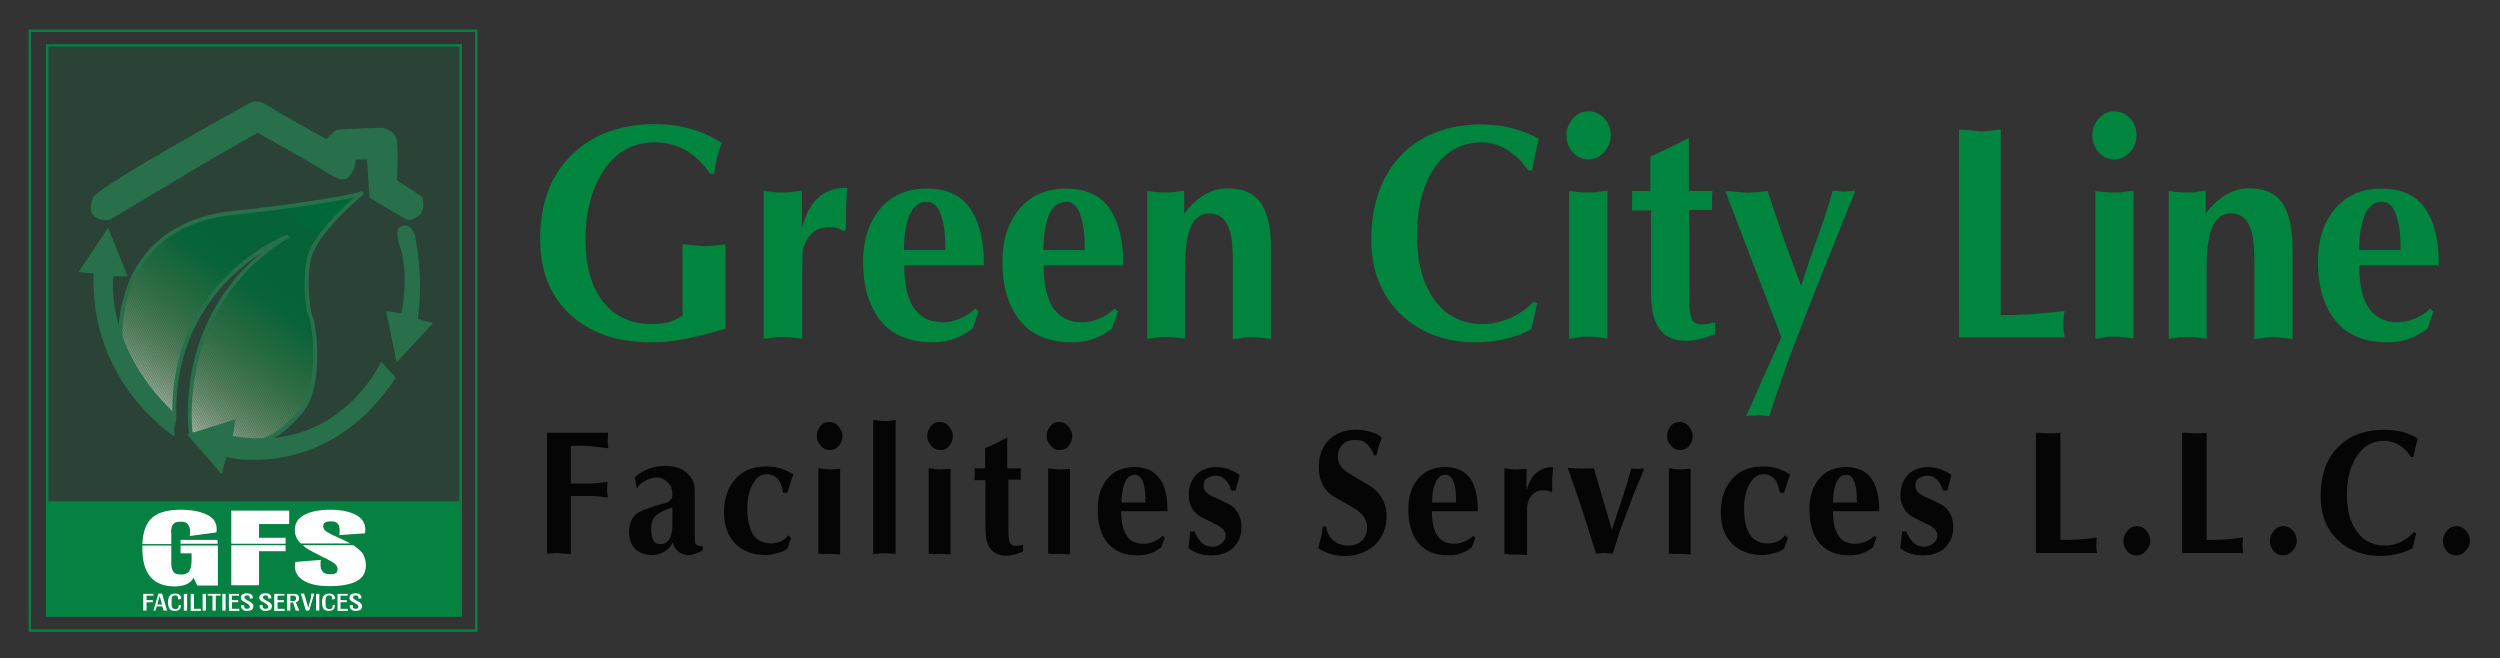 <?xml version="1.0" encoding="utf-8"?>
<!-- Generator: Adobe Illustrator 24.2.3, SVG Export Plug-In . SVG Version: 6.00 Build 0)  -->
<svg version="1.1" id="Layer_1" xmlns="http://www.w3.org/2000/svg" xmlns:xlink="http://www.w3.org/1999/xlink" x="0px" y="0px"
	 viewBox="0 0 837.7 220.5" style="enable-background:new 0 0 837.7 220.5;" xml:space="preserve">
<rect x="0" y="0" width="837.7" height="220.5" fill="#333333" stroke="none"/>
<style type="text/css">
	.st0{clip-path:url(#SVGID_2_);}
	.st1{fill:#058242;}
	.st2{opacity:0.2;clip-path:url(#SVGID_4_);}
	.st3{clip-path:url(#SVGID_6_);}
	.st4{clip-path:url(#SVGID_8_);}
	.st5{fill:#28704B;}
	.st6{clip-path:url(#SVGID_10_);}
	.st7{clip-path:url(#SVGID_12_);fill:#FFFFFF;}
	.st8{clip-path:url(#SVGID_12_);fill:#F7F9F7;}
	.st9{clip-path:url(#SVGID_12_);fill:#F2F4F2;}
	.st10{clip-path:url(#SVGID_12_);fill:#EEF0ED;}
	.st11{clip-path:url(#SVGID_12_);fill:#EAEDE9;}
	.st12{clip-path:url(#SVGID_12_);fill:#E6EAE5;}
	.st13{clip-path:url(#SVGID_12_);fill:#E2E7E1;}
	.st14{clip-path:url(#SVGID_12_);fill:#DFE4DE;}
	.st15{clip-path:url(#SVGID_12_);fill:#DBE1DA;}
	.st16{clip-path:url(#SVGID_12_);fill:#D9E0D8;}
	.st17{clip-path:url(#SVGID_12_);fill:#D6DED5;}
	.st18{clip-path:url(#SVGID_12_);fill:#D3DBD1;}
	.st19{clip-path:url(#SVGID_12_);fill:#CFD8CE;}
	.st20{clip-path:url(#SVGID_12_);fill:#CCD6CB;}
	.st21{clip-path:url(#SVGID_12_);fill:#CAD4C8;}
	.st22{clip-path:url(#SVGID_12_);fill:#C6D1C6;}
	.st23{clip-path:url(#SVGID_12_);fill:#C3CFC3;}
	.st24{clip-path:url(#SVGID_12_);fill:#C1CDC0;}
	.st25{clip-path:url(#SVGID_12_);fill:#BECBBD;}
	.st26{clip-path:url(#SVGID_12_);fill:#BBC8BA;}
	.st27{clip-path:url(#SVGID_12_);fill:#B9C8B9;}
	.st28{clip-path:url(#SVGID_12_);fill:#B6C5B6;}
	.st29{clip-path:url(#SVGID_12_);fill:#B4C4B3;}
	.st30{clip-path:url(#SVGID_12_);fill:#B1C1B1;}
	.st31{clip-path:url(#SVGID_12_);fill:#AEC0AE;}
	.st32{clip-path:url(#SVGID_12_);fill:#ABBDAC;}
	.st33{clip-path:url(#SVGID_12_);fill:#AABDAA;}
	.st34{clip-path:url(#SVGID_12_);fill:#A8BBA7;}
	.st35{clip-path:url(#SVGID_12_);fill:#A4B8A5;}
	.st36{clip-path:url(#SVGID_12_);fill:#A2B7A2;}
	.st37{clip-path:url(#SVGID_12_);fill:#A1B6A1;}
	.st38{clip-path:url(#SVGID_12_);fill:#9EB49F;}
	.st39{clip-path:url(#SVGID_12_);fill:#9CB29C;}
	.st40{clip-path:url(#SVGID_12_);fill:#99B09A;}
	.st41{clip-path:url(#SVGID_12_);fill:#96AE97;}
	.st42{clip-path:url(#SVGID_12_);fill:#95AE96;}
	.st43{clip-path:url(#SVGID_12_);fill:#93AC94;}
	.st44{clip-path:url(#SVGID_12_);fill:#91AA92;}
	.st45{clip-path:url(#SVGID_12_);fill:#8FAA91;}
	.st46{clip-path:url(#SVGID_12_);fill:#8DA88F;}
	.st47{clip-path:url(#SVGID_12_);fill:#8BA68D;}
	.st48{clip-path:url(#SVGID_12_);fill:#8AA68C;}
	.st49{clip-path:url(#SVGID_12_);fill:#88A48A;}
	.st50{clip-path:url(#SVGID_12_);fill:#86A387;}
	.st51{clip-path:url(#SVGID_12_);fill:#84A286;}
	.st52{clip-path:url(#SVGID_12_);fill:#82A084;}
	.st53{clip-path:url(#SVGID_12_);fill:#809F83;}
	.st54{clip-path:url(#SVGID_12_);fill:#809E82;}
	.st55{clip-path:url(#SVGID_12_);fill:#7E9D80;}
	.st56{clip-path:url(#SVGID_12_);fill:#7C9B7F;}
	.st57{clip-path:url(#SVGID_12_);fill:#7A9B7E;}
	.st58{clip-path:url(#SVGID_12_);fill:#78997C;}
	.st59{clip-path:url(#SVGID_12_);fill:#76987B;}
	.st60{clip-path:url(#SVGID_12_);fill:#75987A;}
	.st61{clip-path:url(#SVGID_12_);fill:#749679;}
	.st62{clip-path:url(#SVGID_12_);fill:#729678;}
	.st63{clip-path:url(#SVGID_12_);fill:#709476;}
	.st64{clip-path:url(#SVGID_12_);fill:#6F9475;}
	.st65{clip-path:url(#SVGID_12_);fill:#6E9273;}
	.st66{clip-path:url(#SVGID_12_);fill:#6C9172;}
	.st67{clip-path:url(#SVGID_12_);fill:#6B9171;}
	.st68{clip-path:url(#SVGID_12_);fill:#698F70;}
	.st69{clip-path:url(#SVGID_12_);fill:#688F6F;}
	.st70{clip-path:url(#SVGID_12_);fill:#668E6E;}
	.st71{clip-path:url(#SVGID_12_);fill:#658D6D;}
	.st72{clip-path:url(#SVGID_12_);fill:#648C6C;}
	.st73{clip-path:url(#SVGID_12_);fill:#628C6B;}
	.st74{clip-path:url(#SVGID_12_);fill:#618B69;}
	.st75{clip-path:url(#SVGID_12_);fill:#5F8A69;}
	.st76{clip-path:url(#SVGID_12_);fill:#5E8967;}
	.st77{clip-path:url(#SVGID_12_);fill:#5D8967;}
	.st78{clip-path:url(#SVGID_12_);fill:#5C8765;}
	.st79{clip-path:url(#SVGID_12_);fill:#5B8765;}
	.st80{clip-path:url(#SVGID_12_);fill:#598663;}
	.st81{clip-path:url(#SVGID_12_);fill:#588663;}
	.st82{clip-path:url(#SVGID_12_);fill:#568461;}
	.st83{clip-path:url(#SVGID_12_);fill:#558461;}
	.st84{clip-path:url(#SVGID_12_);fill:#558460;}
	.st85{clip-path:url(#SVGID_12_);fill:#54835F;}
	.st86{clip-path:url(#SVGID_12_);fill:#52835E;}
	.st87{clip-path:url(#SVGID_12_);fill:#51815D;}
	.st88{clip-path:url(#SVGID_12_);fill:#50815C;}
	.st89{clip-path:url(#SVGID_12_);fill:#4F815C;}
	.st90{clip-path:url(#SVGID_12_);fill:#4D805B;}
	.st91{clip-path:url(#SVGID_12_);fill:#4C805A;}
	.st92{clip-path:url(#SVGID_12_);fill:#4B8059;}
	.st93{clip-path:url(#SVGID_12_);fill:#4A7F58;}
	.st94{clip-path:url(#SVGID_12_);fill:#497F58;}
	.st95{clip-path:url(#SVGID_12_);fill:#487E57;}
	.st96{clip-path:url(#SVGID_12_);fill:#477E56;}
	.st97{clip-path:url(#SVGID_12_);fill:#467D55;}
	.st98{clip-path:url(#SVGID_12_);fill:#457C54;}
	.st99{clip-path:url(#SVGID_12_);fill:#447C54;}
	.st100{clip-path:url(#SVGID_12_);fill:#437B53;}
	.st101{clip-path:url(#SVGID_12_);fill:#427B52;}
	.st102{clip-path:url(#SVGID_12_);fill:#417B52;}
	.st103{clip-path:url(#SVGID_12_);fill:#3F7A51;}
	.st104{clip-path:url(#SVGID_12_);fill:#3E7A50;}
	.st105{clip-path:url(#SVGID_12_);fill:#3D7A50;}
	.st106{clip-path:url(#SVGID_12_);fill:#3C794F;}
	.st107{clip-path:url(#SVGID_12_);fill:#3B784E;}
	.st108{clip-path:url(#SVGID_12_);fill:#3A784E;}
	.st109{clip-path:url(#SVGID_12_);fill:#39774D;}
	.st110{clip-path:url(#SVGID_12_);fill:#38774C;}
	.st111{clip-path:url(#SVGID_12_);fill:#37774C;}
	.st112{clip-path:url(#SVGID_12_);fill:#36764B;}
	.st113{clip-path:url(#SVGID_12_);fill:#35764A;}
	.st114{clip-path:url(#SVGID_12_);fill:#34764A;}
	.st115{clip-path:url(#SVGID_12_);fill:#337549;}
	.st116{clip-path:url(#SVGID_12_);fill:#317448;}
	.st117{clip-path:url(#SVGID_12_);fill:#307448;}
	.st118{clip-path:url(#SVGID_12_);fill:#2F7347;}
	.st119{clip-path:url(#SVGID_12_);fill:#2E7347;}
	.st120{clip-path:url(#SVGID_12_);fill:#2D7346;}
	.st121{clip-path:url(#SVGID_12_);fill:#2C7245;}
	.st122{clip-path:url(#SVGID_12_);fill:#2A7245;}
	.st123{clip-path:url(#SVGID_12_);fill:#2A7244;}
	.st124{clip-path:url(#SVGID_12_);fill:#297244;}
	.st125{clip-path:url(#SVGID_12_);fill:#287144;}
	.st126{clip-path:url(#SVGID_12_);fill:#287143;}
	.st127{clip-path:url(#SVGID_12_);fill:#267043;}
	.st128{clip-path:url(#SVGID_12_);fill:#257043;}
	.st129{clip-path:url(#SVGID_12_);fill:#257042;}
	.st130{clip-path:url(#SVGID_12_);fill:#246F42;}
	.st131{clip-path:url(#SVGID_12_);fill:#226F41;}
	.st132{clip-path:url(#SVGID_12_);fill:#216F41;}
	.st133{clip-path:url(#SVGID_12_);fill:#1F6E41;}
	.st134{clip-path:url(#SVGID_12_);fill:#1F6E40;}
	.st135{clip-path:url(#SVGID_12_);fill:#1E6E40;}
	.st136{clip-path:url(#SVGID_12_);fill:#1C6E40;}
	.st137{clip-path:url(#SVGID_12_);fill:#1C6E3F;}
	.st138{clip-path:url(#SVGID_12_);fill:#1A6D3F;}
	.st139{clip-path:url(#SVGID_12_);fill:#186D3E;}
	.st140{clip-path:url(#SVGID_12_);fill:#166D3E;}
	.st141{clip-path:url(#SVGID_12_);fill:#146C3D;}
	.st142{clip-path:url(#SVGID_12_);fill:#126C3D;}
	.st143{clip-path:url(#SVGID_12_);fill:#0F6B3D;}
	.st144{clip-path:url(#SVGID_12_);fill:#0F6B3C;}
	.st145{clip-path:url(#SVGID_12_);fill:#0C6A3C;}
	.st146{clip-path:url(#SVGID_12_);fill:#0D6A3B;}
	.st147{clip-path:url(#SVGID_12_);fill:#096A3C;}
	.st148{clip-path:url(#SVGID_12_);fill:#096A3B;}
	.st149{clip-path:url(#SVGID_12_);fill:#056A3B;}
	.st150{clip-path:url(#SVGID_12_);fill:#02693A;}
	.st151{clip-path:url(#SVGID_12_);fill:#03693A;}
	.st152{clip-path:url(#SVGID_12_);fill:#00693A;}
	.st153{clip-path:url(#SVGID_12_);fill:#006939;}
	.st154{clip-path:url(#SVGID_12_);fill:#006839;}
	.st155{clip-path:url(#SVGID_12_);fill:#006838;}
	.st156{clip-path:url(#SVGID_14_);}
	.st157{fill:#FFFFFF;}
	.st158{clip-path:url(#SVGID_16_);}
	.st159{fill:#050505;enable-background:new    ;}
	.st160{fill:#00853F;enable-background:new    ;}
</style>
<g>
	<defs>
		<rect id="SVGID_1_" x="-1.2" y="-4.7" width="171.9" height="230.9"/>
	</defs>
	<clipPath id="SVGID_2_">
		<use xlink:href="#SVGID_1_"  style="overflow:visible;"/>
	</clipPath>
	<g class="st0">
		<path class="st1" d="M160,211.7H9.6V9.9H160V211.7z M10.4,210.9h148.8V10.7H10.4V210.9z"/>
	</g>
	<g class="st0">
		<defs>
			<rect id="SVGID_3_" x="-1.2" y="-4.7" width="171.9" height="230.9"/>
		</defs>
		<clipPath id="SVGID_4_">
			<use xlink:href="#SVGID_3_"  style="overflow:visible;"/>
		</clipPath>
		<g class="st2">
			<g>
				<defs>
					<rect id="SVGID_5_" x="15.8" y="15.2" width="138.5" height="191.1"/>
				</defs>
				<clipPath id="SVGID_6_">
					<use xlink:href="#SVGID_5_"  style="overflow:visible;"/>
				</clipPath>
				<g class="st3">
					<rect x="15.8" y="15.2" class="st1" width="138.5" height="191.1"/>
				</g>
			</g>
		</g>
	</g>
	<g class="st0">
		<rect x="15.8" y="168" class="st1" width="138.5" height="38.2"/>
	</g>
	<g class="st0">
		<path class="st1" d="M154.8,206.7H15.4V14.8h139.4V206.7z M16.2,205.8h137.7V15.6H16.2V205.8z"/>
	</g>
	<g class="st0">
		<defs>
			<rect id="SVGID_7_" x="-1.2" y="-4.7" width="171.9" height="230.9"/>
		</defs>
		<clipPath id="SVGID_8_">
			<use xlink:href="#SVGID_7_"  style="overflow:visible;"/>
		</clipPath>
		<g class="st4">
			<path class="st5" d="M36.5,73.8c0,0-8.5,0.8-5.4-7.5c1.2-3.6,53-32,53-32s2.5-1.1,5.7,1.1c3.2,2.2,19.5,11.2,19.5,11.2
				s2.9-2.9,3.6-3.1c0.7-0.2,14.9-0.7,14.9-0.7s4.7,0.6,5.2,4.4c0.5,3.8,0,13.2,0,13.2l8.5,5.6c0,0,0.8,2.9,0,4.8
				c-0.9,1.9-3.6,3.1-4.8,2.9c-1.2-0.3-12.9-7.5-12.9-7.5l-0.8-12.8l-3.8,0.1c0,0,0,2.9-1.5,4.7c-1.5,2.6-3.5,2.6-8.4-0.5
				c-4.9-3.2-23-13.2-23-13.2l-15.6,8.9L36.5,73.8z"/>
		</g>
		<g class="st4">
			<path class="st5" d="M134.4,75.8c3.3-1.4,4.6,3,4.6,3s3,12.7,1.1,27.3l-0.1,0.8l5.1,1.4l-12.2,13.1l-3.5-17.2l4.4,0.7l0.7,0
				c0,0,2.9-13.4-0.7-23C133.7,81.7,132.1,76.7,134.4,75.8"/>
		</g>
	</g>
	<g class="st0">
		<defs>
			<path id="SVGID_9_" d="M121.1,64.7c-1,0.5-15.6,3.8-45.7,6.9c-40.5,6.5-34.8,46.1-34.8,46.1s1.3,8,1.8,8.6
				c0.5,0.6,13.3,13.8,13.3,13.8s1.4,7.4,2.8,0c-1.7-45.8,38.1-61,38.1-61c-38.9,23.5-32.6,66.1-32.6,66.1l5.8,2.9l3.1,0.3l5.9,0.7
				c0,0,9.2-1.6,9.6-1.7c0.4-0.1,6.4-1.8,12.9-10.3c6.6-8.5,4-28.7,2.8-31.1c-1.3-2.4-1.8-13.8-0.7-18.4
				C104.6,78.2,121.4,64.7,121.1,64.7C121.2,64.7,121.2,64.7,121.1,64.7"/>
		</defs>
		<clipPath id="SVGID_10_">
			<use xlink:href="#SVGID_9_"  style="overflow:visible;"/>
		</clipPath>
		<g class="st6">
			<g>
				<defs>
					
						<rect id="SVGID_11_" x="18.6" y="47.2" transform="matrix(0.585 -0.811 0.811 0.585 -54.291 107.743)" width="119" height="119.5"/>
				</defs>
				<clipPath id="SVGID_12_">
					<use xlink:href="#SVGID_11_"  style="overflow:visible;"/>
				</clipPath>
				<polygon class="st7" points="-5.1,106.5 110.8,190.2 -5.1,190.2 				"/>
				<polygon class="st7" points="-5.1,106.1 111.4,190.2 110.8,190.2 -5.1,106.5 				"/>
				<polygon class="st8" points="-5.1,105.7 112,190.2 111.4,190.2 -5.1,106.1 				"/>
				<polygon class="st9" points="-5.1,105.2 112.6,190.2 112,190.2 -5.1,105.7 				"/>
				<polygon class="st10" points="-5.1,104.8 113.2,190.2 112.6,190.2 -5.1,105.2 				"/>
				<polygon class="st11" points="-5.1,104.3 113.8,190.2 113.2,190.2 -5.1,104.8 				"/>
				<polygon class="st12" points="-5.1,103.9 114.5,190.2 113.8,190.2 -5.1,104.3 				"/>
				<polygon class="st13" points="-5.1,103.4 115.1,190.2 114.5,190.2 -5.1,103.9 				"/>
				<polygon class="st14" points="-5.1,103 115.7,190.2 115.1,190.2 -5.1,103.4 				"/>
				<polygon class="st15" points="-5.1,102.5 116.3,190.2 115.7,190.2 -5.1,103 				"/>
				<polygon class="st16" points="-5.1,102.1 116.9,190.2 116.3,190.2 -5.1,102.5 				"/>
				<polygon class="st17" points="-5.1,101.6 117.5,190.2 116.9,190.2 -5.1,102.1 				"/>
				<polygon class="st18" points="-5.1,101.2 118.2,190.2 117.5,190.2 -5.1,101.6 				"/>
				<polygon class="st19" points="-5.1,100.8 118.8,190.2 118.2,190.2 -5.1,101.2 				"/>
				<polygon class="st20" points="-5.1,100.3 119.4,190.2 118.8,190.2 -5.1,100.8 				"/>
				<polygon class="st21" points="-5.1,99.9 120,190.2 119.4,190.2 -5.1,100.3 				"/>
				<polygon class="st22" points="-5.1,99.4 120.6,190.2 120,190.2 -5.1,99.9 				"/>
				<polygon class="st23" points="-5.1,99 121.2,190.2 120.6,190.2 -5.1,99.4 				"/>
				<polygon class="st24" points="-5.1,98.5 121.9,190.2 121.2,190.2 -5.1,99 				"/>
				<polygon class="st25" points="-5.1,98.1 122.5,190.2 121.9,190.2 -5.1,98.5 				"/>
				<polygon class="st26" points="-5.1,97.6 123.1,190.2 122.5,190.2 -5.1,98.1 				"/>
				<polygon class="st27" points="-5.1,97.2 123.7,190.2 123.1,190.2 -5.1,97.6 				"/>
				<polygon class="st28" points="-5.1,96.8 124.3,190.2 123.7,190.2 -5.1,97.2 				"/>
				<polygon class="st29" points="-5.1,96.3 124.9,190.2 124.3,190.2 -5.1,96.8 				"/>
				<polygon class="st30" points="-5.1,95.9 125.6,190.2 124.9,190.2 -5.1,96.3 				"/>
				<polygon class="st31" points="-5.1,95.4 126.2,190.2 125.6,190.2 -5.1,95.9 				"/>
				<polygon class="st32" points="-5.1,95 126.8,190.2 126.2,190.2 -5.1,95.4 				"/>
				<polygon class="st33" points="-5.1,94.5 127.4,190.2 126.8,190.2 -5.1,95 				"/>
				<polygon class="st34" points="-5.1,94.1 128,190.2 127.4,190.2 -5.1,94.5 				"/>
				<polygon class="st35" points="-5.1,93.6 128.6,190.2 128,190.2 -5.1,94.1 				"/>
				<polygon class="st36" points="-5.1,93.2 129.3,190.2 128.6,190.2 -5.1,93.6 				"/>
				<polygon class="st37" points="-5.1,92.7 129.9,190.2 129.3,190.2 -5.1,93.2 				"/>
				<polygon class="st38" points="-5.1,92.3 130.5,190.2 129.9,190.2 -5.1,92.7 				"/>
				<polygon class="st39" points="-5.1,91.9 131.1,190.2 130.5,190.2 -5.1,92.3 				"/>
				<polygon class="st40" points="-5.1,91.4 131.7,190.2 131.1,190.2 -5.1,91.9 				"/>
				<polygon class="st41" points="-5.1,91 132.3,190.2 131.7,190.2 -5.1,91.4 				"/>
				<polygon class="st42" points="-5.1,90.5 133,190.2 132.3,190.2 -5.1,91 				"/>
				<polygon class="st43" points="-5.1,90.1 133.6,190.2 133,190.2 -5.1,90.5 				"/>
				<polygon class="st44" points="-5.1,89.6 134.2,190.2 133.6,190.2 -5.1,90.1 				"/>
				<polygon class="st45" points="-5.1,89.2 134.8,190.2 134.2,190.2 -5.1,89.6 				"/>
				<polygon class="st46" points="-5.1,88.7 135.4,190.2 134.8,190.2 -5.1,89.2 				"/>
				<polygon class="st47" points="-5.1,88.3 136,190.2 135.4,190.2 -5.1,88.7 				"/>
				<polygon class="st48" points="-5.1,87.8 136.7,190.2 136,190.2 -5.1,88.3 				"/>
				<polygon class="st49" points="-5.1,87.4 137.3,190.2 136.7,190.2 -5.1,87.8 				"/>
				<polygon class="st50" points="-5.1,87 137.9,190.2 137.3,190.2 -5.1,87.4 				"/>
				<polygon class="st51" points="-5.1,86.5 138.5,190.2 137.9,190.2 -5.1,87 				"/>
				<polygon class="st52" points="-5.1,86.1 139.1,190.2 138.5,190.2 -5.1,86.5 				"/>
				<polygon class="st53" points="-5.1,85.6 139.7,190.2 139.1,190.2 -5.1,86.1 				"/>
				<polygon class="st54" points="-5.1,85.2 140.4,190.2 139.7,190.2 -5.1,85.6 				"/>
				<polygon class="st55" points="-5.1,84.7 141,190.2 140.4,190.2 -5.1,85.2 				"/>
				<polygon class="st56" points="-5.1,84.3 141.6,190.2 141,190.2 -5.1,84.7 				"/>
				<polygon class="st57" points="-5.1,83.8 142.2,190.2 141.6,190.2 -5.1,84.3 				"/>
				<polygon class="st58" points="-5.1,83.4 142.8,190.2 142.2,190.2 -5.1,83.8 				"/>
				<polygon class="st59" points="-5.1,83 143.5,190.2 142.8,190.2 -5.1,83.4 				"/>
				<polygon class="st60" points="-5.1,82.5 144.1,190.2 143.5,190.2 -5.1,83 				"/>
				<polygon class="st61" points="-5.1,82.1 144.7,190.2 144.1,190.2 -5.1,82.5 				"/>
				<polygon class="st62" points="-5.1,81.6 145.3,190.2 144.7,190.2 -5.1,82.1 				"/>
				<polygon class="st63" points="-5.1,81.2 145.9,190.2 145.3,190.2 -5.1,81.6 				"/>
				<polygon class="st64" points="-5.1,80.7 146.5,190.2 145.9,190.2 -5.1,81.2 				"/>
				<polygon class="st65" points="-5.1,80.3 147.2,190.2 146.5,190.2 -5.1,80.7 				"/>
				<polygon class="st66" points="-5.1,79.8 147.8,190.2 147.2,190.2 -5.1,80.3 				"/>
				<polygon class="st67" points="-5.1,79.4 148.4,190.2 147.8,190.2 -5.1,79.8 				"/>
				<polygon class="st68" points="-5.1,78.9 149,190.2 148.4,190.2 -5.1,79.4 				"/>
				<polygon class="st69" points="-5.1,78.5 149.6,190.2 149,190.2 -5.1,78.9 				"/>
				<polygon class="st70" points="-5.1,78.1 150.2,190.2 149.6,190.2 -5.1,78.5 				"/>
				<polygon class="st71" points="-5.1,77.6 150.9,190.2 150.2,190.2 -5.1,78.1 				"/>
				<polygon class="st72" points="-5.1,77.2 151.5,190.2 150.9,190.2 -5.1,77.6 				"/>
				<polygon class="st73" points="-5.1,76.7 152.1,190.2 151.5,190.2 -5.1,77.2 				"/>
				<polygon class="st74" points="-5.1,76.3 152.7,190.2 152.1,190.2 -5.1,76.7 				"/>
				<polygon class="st75" points="-5.1,75.8 153.3,190.2 152.7,190.2 -5.1,76.3 				"/>
				<polygon class="st76" points="-5.1,75.4 153.9,190.2 153.3,190.2 -5.1,75.8 				"/>
				<polygon class="st77" points="-5.1,74.9 154.6,190.2 153.9,190.2 -5.1,75.4 				"/>
				<polygon class="st78" points="-5.1,74.5 155.2,190.2 154.6,190.2 -5.1,74.9 				"/>
				<polygon class="st79" points="-5.1,74.1 155.8,190.2 155.2,190.2 -5.1,74.5 				"/>
				<polygon class="st80" points="-5.1,73.6 156.4,190.2 155.8,190.2 -5.1,74.1 				"/>
				<polygon class="st81" points="-5.1,73.2 157,190.2 156.4,190.2 -5.1,73.6 				"/>
				<polygon class="st82" points="-5.1,72.7 157.6,190.2 157,190.2 -5.1,73.2 				"/>
				<polygon class="st83" points="-5.1,72.3 158.3,190.2 157.6,190.2 -5.1,72.7 				"/>
				<polygon class="st84" points="-5.1,71.8 158.9,190.2 158.3,190.2 -5.1,72.3 				"/>
				<polygon class="st85" points="-5.1,71.4 159.5,190.2 158.9,190.2 -5.1,71.8 				"/>
				<polygon class="st86" points="-5.1,70.9 160.1,190.2 159.5,190.2 -5.1,71.4 				"/>
				<polygon class="st87" points="-5.1,70.5 160.7,190.2 160.1,190.2 -5.1,70.9 				"/>
				<polygon class="st88" points="-5.1,70 161.3,190.2 160.7,190.2 -5.1,70.5 				"/>
				<polygon class="st89" points="-5.1,69.6 161.5,189.8 161.5,190.2 161.3,190.2 -5.1,70 				"/>
				<polygon class="st90" points="-5.1,69.2 161.5,189.4 161.5,189.8 -5.1,69.6 				"/>
				<polygon class="st91" points="-5.1,68.7 161.5,188.9 161.5,189.4 -5.1,69.2 				"/>
				<polygon class="st92" points="-5.1,68.3 161.5,188.5 161.5,188.9 -5.1,68.7 				"/>
				<polygon class="st93" points="-5.1,67.8 161.5,188 161.5,188.5 -5.1,68.3 				"/>
				<polygon class="st94" points="-5.1,67.4 161.5,187.6 161.5,188 -5.1,67.8 				"/>
				<polygon class="st95" points="-5.1,66.9 161.5,187.1 161.5,187.6 -5.1,67.4 				"/>
				<polygon class="st96" points="-5.1,66.5 161.5,186.7 161.5,187.1 -5.1,66.9 				"/>
				<polygon class="st97" points="-5.1,66 161.5,186.3 161.5,186.7 -5.1,66.5 				"/>
				<polygon class="st98" points="-5.1,65.6 161.5,185.8 161.5,186.3 -5.1,66 				"/>
				<polygon class="st99" points="-5.1,65.1 161.5,185.4 161.5,185.8 -5.1,65.6 				"/>
				<polygon class="st100" points="-5.1,64.7 161.5,184.9 161.5,185.4 -5.1,65.1 				"/>
				<polygon class="st101" points="-5.1,64.3 161.5,184.5 161.5,184.9 -5.1,64.7 				"/>
				<polygon class="st102" points="-5.1,63.8 161.5,184 161.5,184.5 -5.1,64.3 				"/>
				<polygon class="st103" points="-5.1,63.4 161.5,183.6 161.5,184 -5.1,63.8 				"/>
				<polygon class="st104" points="-5.1,62.9 161.5,183.1 161.5,183.6 -5.1,63.4 				"/>
				<polygon class="st105" points="-5.1,62.5 161.5,182.7 161.5,183.1 -5.1,62.9 				"/>
				<polygon class="st106" points="-5.1,62 161.5,182.2 161.5,182.7 -5.1,62.5 				"/>
				<polygon class="st107" points="-5.1,61.6 161.5,181.8 161.5,182.2 -5.1,62 				"/>
				<polygon class="st108" points="-5.1,61.1 161.5,181.4 161.5,181.8 -5.1,61.6 				"/>
				<polygon class="st109" points="-5.1,60.7 161.5,180.9 161.5,181.4 -5.1,61.1 				"/>
				<polygon class="st109" points="-5.1,60.3 161.5,180.5 161.5,180.9 -5.1,60.7 				"/>
				<polygon class="st110" points="-5.1,59.8 161.5,180 161.5,180.5 -5.1,60.3 				"/>
				<polygon class="st111" points="-5.1,59.4 161.5,179.6 161.5,180 -5.1,59.8 				"/>
				<polygon class="st112" points="-5.1,58.9 161.5,179.1 161.5,179.6 -5.1,59.4 				"/>
				<polygon class="st113" points="-5.1,58.5 161.5,178.7 161.5,179.1 -5.1,58.9 				"/>
				<polygon class="st114" points="-5.1,58 161.5,178.2 161.5,178.7 -5.1,58.5 				"/>
				<polygon class="st114" points="-5.1,57.6 161.5,177.8 161.5,178.2 -5.1,58 				"/>
				<polygon class="st115" points="-5.1,57.1 161.5,177.4 161.5,177.8 -5.1,57.6 				"/>
				<polygon class="st116" points="-5.1,56.7 161.5,176.9 161.5,177.4 -5.1,57.1 				"/>
				<polygon class="st117" points="-5.1,56.2 161.5,176.5 161.5,176.9 -5.1,56.7 				"/>
				<polygon class="st118" points="-5.1,55.8 161.5,176 161.5,176.5 -5.1,56.2 				"/>
				<polygon class="st118" points="-5.1,55.4 161.5,175.6 161.5,176 -5.1,55.8 				"/>
				<polygon class="st119" points="-5.1,54.9 161.5,175.1 161.5,175.6 -5.1,55.4 				"/>
				<polygon class="st120" points="-5.1,54.5 161.5,174.7 161.5,175.1 -5.1,54.9 				"/>
				<polygon class="st120" points="-5.1,54 161.5,174.2 161.5,174.7 -5.1,54.5 				"/>
				<polygon class="st121" points="-5.1,53.6 161.5,173.8 161.5,174.2 -5.1,54 				"/>
				<polygon class="st122" points="-5.1,53.1 161.5,173.3 161.5,173.8 -5.1,53.6 				"/>
				<polygon class="st123" points="-5.1,52.7 161.5,172.9 161.5,173.3 -5.1,53.1 				"/>
				<polygon class="st124" points="-5.1,52.2 161.5,172.5 161.5,172.9 -5.1,52.7 				"/>
				<polygon class="st125" points="-5.1,51.8 161.5,172 161.5,172.5 -5.1,52.2 				"/>
				<polygon class="st126" points="-5.1,51.4 161.5,171.6 161.5,172 -5.1,51.8 				"/>
				<polygon class="st127" points="-5.1,50.9 161.5,171.1 161.5,171.6 -5.1,51.4 				"/>
				<polygon class="st128" points="-5.1,50.5 161.5,170.7 161.5,171.1 -5.1,50.9 				"/>
				<polygon class="st129" points="-5.1,50 161.5,170.2 161.5,170.7 -5.1,50.5 				"/>
				<polygon class="st130" points="-5.1,49.6 161.5,169.8 161.5,170.2 -5.1,50 				"/>
				<polygon class="st130" points="-5.1,49.1 161.5,169.3 161.5,169.8 -5.1,49.6 				"/>
				<polygon class="st131" points="-5.1,48.7 161.5,168.9 161.5,169.3 -5.1,49.1 				"/>
				<polygon class="st131" points="-5.1,48.2 161.5,168.5 161.5,168.9 -5.1,48.7 				"/>
				<polygon class="st132" points="-5.1,47.8 161.5,168 161.5,168.5 -5.1,48.2 				"/>
				<polygon class="st133" points="-5.1,47.3 161.5,167.6 161.5,168 -5.1,47.8 				"/>
				<polygon class="st134" points="-5.1,46.9 161.5,167.1 161.5,167.6 -5.1,47.3 				"/>
				<polygon class="st135" points="-5.1,46.5 161.5,166.7 161.5,167.1 -5.1,46.9 				"/>
				<polygon class="st135" points="-5.1,46 161.5,166.2 161.5,166.7 -5.1,46.5 				"/>
				<polygon class="st136" points="-5.1,45.6 161.5,165.8 161.5,166.2 -5.1,46 				"/>
				<polygon class="st137" points="-5.1,45.1 161.5,165.3 161.5,165.8 -5.1,45.6 				"/>
				<polygon class="st137" points="-5.1,44.7 161.5,164.9 161.5,165.3 -5.1,45.1 				"/>
				<polygon class="st138" points="-5.1,44.2 161.5,164.4 161.5,164.9 -5.1,44.7 				"/>
				<polygon class="st138" points="-5.1,43.8 161.5,164 161.5,164.4 -5.1,44.2 				"/>
				<polygon class="st139" points="-5.1,43.3 161.5,163.6 161.5,164 -5.1,43.8 				"/>
				<polygon class="st139" points="-5.1,42.9 161.5,163.1 161.5,163.6 -5.1,43.3 				"/>
				<polygon class="st140" points="-5.1,42.5 161.5,162.7 161.5,163.1 -5.1,42.9 				"/>
				<polygon class="st140" points="-5.1,42 161.5,162.2 161.5,162.7 -5.1,42.5 				"/>
				<polygon class="st140" points="-5.1,41.6 161.5,161.8 161.5,162.2 -5.1,42 				"/>
				<polygon class="st141" points="-5.1,41.1 161.5,161.3 161.5,161.8 -5.1,41.6 				"/>
				<polygon class="st141" points="-5.1,40.7 161.5,160.9 161.5,161.3 -5.1,41.1 				"/>
				<polygon class="st142" points="-5.1,40.2 161.5,160.4 161.5,160.9 -5.1,40.7 				"/>
				<polygon class="st142" points="-5.1,39.8 161.5,160 161.5,160.4 -5.1,40.2 				"/>
				<polygon class="st142" points="-5.1,39.3 161.5,159.5 161.5,160 -5.1,39.8 				"/>
				<polygon class="st143" points="-5.1,38.9 161.5,159.1 161.5,159.5 -5.1,39.3 				"/>
				<polygon class="st143" points="-5.1,38.4 161.5,158.7 161.5,159.1 -5.1,38.9 				"/>
				<polygon class="st144" points="-5.1,38 161.5,158.2 161.5,158.7 -5.1,38.4 				"/>
				<polygon class="st145" points="-5.1,37.6 161.5,157.8 161.5,158.2 -5.1,38 				"/>
				<polygon class="st145" points="-5.1,37.1 161.5,157.3 161.5,157.8 -5.1,37.6 				"/>
				<polygon class="st146" points="-5.1,36.7 161.5,156.9 161.5,157.3 -5.1,37.1 				"/>
				<polygon class="st146" points="-5.1,36.2 161.5,156.4 161.5,156.9 -5.1,36.7 				"/>
				<polygon class="st147" points="-5.1,35.8 161.5,156 161.5,156.4 -5.1,36.2 				"/>
				<polygon class="st147" points="-5.1,35.3 161.5,155.5 161.5,156 -5.1,35.8 				"/>
				<polygon class="st148" points="-5.1,34.9 161.5,155.1 161.5,155.5 -5.1,35.3 				"/>
				<polygon class="st149" points="-5.1,34.4 161.5,154.7 161.5,155.1 -5.1,34.9 				"/>
				<polygon class="st149" points="-5.1,34 161.5,154.2 161.5,154.7 -5.1,34.4 				"/>
				<polygon class="st149" points="-5.1,33.5 161.5,153.8 161.5,154.2 -5.1,34 				"/>
				<polygon class="st149" points="-5.1,33.1 161.5,153.3 161.5,153.8 -5.1,33.5 				"/>
				<polygon class="st150" points="-5.1,32.7 161.5,152.9 161.5,153.3 -5.1,33.1 				"/>
				<polygon class="st150" points="-5.1,32.2 161.5,152.4 161.5,152.9 -5.1,32.7 				"/>
				<polygon class="st151" points="-5.1,31.8 161.5,152 161.5,152.4 -5.1,32.2 				"/>
				<polygon class="st151" points="-5.1,31.3 161.5,151.5 161.5,152 -5.1,31.8 				"/>
				<polygon class="st151" points="-5.1,30.9 161.5,151.1 161.5,151.5 -5.1,31.3 				"/>
				<polygon class="st152" points="-5.1,30.4 161.5,150.6 161.5,151.1 -5.1,30.9 				"/>
				<polygon class="st152" points="-5.1,30 161.5,150.2 161.5,150.6 -5.1,30.4 				"/>
				<polygon class="st152" points="-5.1,29.5 161.5,149.8 161.5,150.2 -5.1,30 				"/>
				<polygon class="st152" points="-5.1,29.1 161.5,149.3 161.5,149.8 -5.1,29.5 				"/>
				<polygon class="st152" points="-5.1,28.7 161.5,148.9 161.5,149.3 -5.1,29.1 				"/>
				<polygon class="st152" points="-5.1,28.2 161.5,148.4 161.5,148.9 -5.1,28.7 				"/>
				<polygon class="st152" points="-5.1,27.8 161.5,148 161.5,148.4 -5.1,28.2 				"/>
				<polygon class="st152" points="-5.1,27.3 161.5,147.5 161.5,148 -5.1,27.8 				"/>
				<polygon class="st153" points="-5.1,26.9 161.5,147.1 161.5,147.5 -5.1,27.3 				"/>
				<polygon class="st153" points="-5.1,26.4 161.5,146.6 161.5,147.1 -5.1,26.9 				"/>
				<polygon class="st153" points="-5.1,26 161.5,146.2 161.5,146.6 -5.1,26.4 				"/>
				<polygon class="st153" points="-5.1,25.5 161.5,145.8 161.5,146.2 -5.1,26 				"/>
				<polygon class="st154" points="-5.1,25.1 161.5,145.3 161.5,145.8 -5.1,25.5 				"/>
				<polygon class="st154" points="-5.1,24.6 161.5,144.9 161.5,145.3 -5.1,25.1 				"/>
				<polygon class="st154" points="-5.1,24.2 161.5,144.4 161.5,144.9 -5.1,24.6 				"/>
				<polygon class="st154" points="-5.1,23.8 161.5,144 161.5,144.4 -5.1,24.2 				"/>
				<polygon class="st154" points="-4.6,23.7 161.5,143.5 161.5,144 -5.1,23.8 -5.1,23.7 				"/>
				<polygon class="st154" points="-4,23.7 161.5,143.1 161.5,143.5 -4.6,23.7 				"/>
				<polygon class="st154" points="-3.3,23.7 161.5,142.6 161.5,143.1 -4,23.7 				"/>
				<polygon class="st154" points="-2.7,23.7 161.5,142.2 161.5,142.6 -3.3,23.7 				"/>
				<polygon class="st154" points="-2.1,23.7 161.5,141.7 161.5,142.2 -2.7,23.7 				"/>
				<polygon class="st154" points="-1.5,23.7 161.5,141.3 161.5,141.7 -2.1,23.7 				"/>
				<polygon class="st154" points="-0.9,23.7 161.5,140.9 161.5,141.3 -1.5,23.7 				"/>
				<polygon class="st154" points="-0.3,23.7 161.5,140.4 161.5,140.9 -0.9,23.7 				"/>
				<polygon class="st155" points="0.4,23.7 161.5,140 161.5,140.4 -0.3,23.7 				"/>
				<polygon class="st155" points="1,23.7 161.5,139.5 161.5,140 0.4,23.7 				"/>
				<polygon class="st155" points="1.6,23.7 161.5,139.1 161.5,139.5 1,23.7 				"/>
				<polygon class="st155" points="2.2,23.7 161.5,138.6 161.5,139.1 1.6,23.7 				"/>
				<polygon class="st155" points="2.8,23.7 161.5,138.2 161.5,138.6 2.2,23.7 				"/>
				<polygon class="st155" points="3.4,23.7 161.5,137.7 161.5,138.2 2.8,23.7 				"/>
				<polygon class="st155" points="4.1,23.7 161.5,137.3 161.5,137.7 3.4,23.7 				"/>
				<polygon class="st155" points="4.7,23.7 161.5,136.8 161.5,137.3 4.1,23.7 				"/>
				<polygon class="st155" points="5.3,23.7 161.5,136.4 161.5,136.8 4.7,23.7 				"/>
				<polygon class="st155" points="5.9,23.7 161.5,136 161.5,136.4 5.3,23.7 				"/>
				<polygon class="st155" points="6.5,23.7 161.5,135.5 161.5,136 5.9,23.7 				"/>
				<polygon class="st155" points="7.1,23.7 161.5,135.1 161.5,135.5 6.5,23.7 				"/>
				<polygon class="st155" points="7.8,23.7 161.5,134.6 161.5,135.1 7.1,23.7 				"/>
				<polygon class="st155" points="8.4,23.7 161.5,134.2 161.5,134.6 7.8,23.7 				"/>
				<polygon class="st155" points="9,23.7 161.5,133.7 161.5,134.2 8.4,23.7 				"/>
				<polygon class="st155" points="9.6,23.7 161.5,133.3 161.5,133.7 9,23.7 				"/>
				<polygon class="st155" points="10.2,23.7 161.5,132.8 161.5,133.3 9.6,23.7 				"/>
				<polygon class="st155" points="10.8,23.7 161.5,132.4 161.5,132.8 10.2,23.7 				"/>
				<polygon class="st155" points="11.5,23.7 161.5,132 161.5,132.4 10.8,23.7 				"/>
				<polygon class="st155" points="12.1,23.7 161.5,131.5 161.5,132 11.5,23.7 				"/>
				<polygon class="st155" points="12.7,23.7 161.5,131.1 161.5,131.5 12.1,23.7 				"/>
				<polygon class="st155" points="13.3,23.7 161.5,130.6 161.5,131.1 12.7,23.7 				"/>
				<polygon class="st155" points="13.9,23.7 161.5,130.2 161.5,130.6 13.3,23.7 				"/>
				<polygon class="st155" points="14.5,23.7 161.5,129.7 161.5,130.2 13.9,23.7 				"/>
				<polygon class="st155" points="15.2,23.7 161.5,129.3 161.5,129.7 14.5,23.7 				"/>
				<polygon class="st155" points="15.8,23.7 161.5,128.8 161.5,129.3 15.2,23.7 				"/>
				<polygon class="st155" points="16.4,23.7 161.5,128.4 161.5,128.8 15.8,23.7 				"/>
				<polygon class="st155" points="17,23.7 161.5,127.9 161.5,128.4 16.4,23.7 				"/>
				<polygon class="st155" points="17.6,23.7 161.5,127.5 161.5,127.9 17,23.7 				"/>
				<polygon class="st155" points="18.2,23.7 161.5,127.1 161.5,127.5 17.6,23.7 				"/>
				<polygon class="st155" points="18.9,23.7 161.5,126.6 161.5,127.1 18.2,23.7 				"/>
				<polygon class="st155" points="19.5,23.7 161.5,126.2 161.5,126.6 18.9,23.7 				"/>
				<polygon class="st155" points="20.1,23.7 161.5,125.7 161.5,126.2 19.5,23.7 				"/>
				<polygon class="st155" points="20.7,23.7 161.5,125.3 161.5,125.7 20.1,23.7 				"/>
				<polygon class="st155" points="21.3,23.7 161.5,124.8 161.5,125.3 20.7,23.7 				"/>
				<polygon class="st155" points="21.9,23.7 161.5,124.4 161.5,124.8 21.3,23.7 				"/>
				<polygon class="st155" points="22.6,23.7 161.5,123.9 161.5,124.4 21.9,23.7 				"/>
				<polygon class="st155" points="23.2,23.7 161.5,123.5 161.5,123.9 22.6,23.7 				"/>
				<polygon class="st155" points="23.8,23.7 161.5,123.1 161.5,123.5 23.2,23.7 				"/>
				<polygon class="st155" points="24.4,23.7 161.5,122.6 161.5,123.1 23.8,23.7 				"/>
				<polygon class="st155" points="25,23.7 161.5,122.2 161.5,122.6 24.4,23.7 				"/>
				<polygon class="st155" points="25.6,23.7 161.5,121.7 161.5,122.2 25,23.7 				"/>
				<polygon class="st155" points="26.3,23.7 161.5,121.3 161.5,121.7 25.6,23.7 				"/>
				<polygon class="st155" points="26.9,23.7 161.5,120.8 161.5,121.3 26.3,23.7 				"/>
				<polygon class="st155" points="27.5,23.7 161.5,120.4 161.5,120.8 26.9,23.7 				"/>
				<polygon class="st155" points="28.1,23.7 161.5,119.9 161.5,120.4 27.5,23.7 				"/>
				<polygon class="st155" points="28.7,23.7 161.5,119.5 161.5,119.9 28.1,23.7 				"/>
				<polygon class="st155" points="29.3,23.7 161.5,119 161.5,119.5 28.7,23.7 				"/>
				<polygon class="st155" points="161.5,119 29.3,23.7 161.5,23.7 				"/>
			</g>
		</g>
	</g>
	<g class="st0">
		<defs>
			<rect id="SVGID_13_" x="-1.2" y="-4.7" width="171.9" height="230.9"/>
		</defs>
		<clipPath id="SVGID_14_">
			<use xlink:href="#SVGID_13_"  style="overflow:visible;"/>
		</clipPath>
		<g class="st156">
			<path class="st5" d="M78.7,149.8l-9.2-1l-6.2-3.1l0-0.3c0-0.1-1.5-10.9,1.7-24.5c2.6-10.5,8.5-24.6,22.5-36.1
				c-3.1,2-6.7,4.7-10.2,8.2c-8.8,8.6-19,23.8-18.2,47.2l0,0.1l0,0.1c-0.5,2.7-1.1,3.8-2,3.8c0,0,0,0,0,0c-0.9,0-1.6-1.2-2.1-3.6
				c-1.4-1.5-12.7-13.1-13.1-13.7c-0.4-0.4-1.1-3.5-2-8.9l0,0c-0.1-0.4-1.4-10.2,2.3-20.9C45.6,87,54.1,74.4,75.3,71
				c29.9-3.1,44.5-6.3,45.5-6.8l0.5-0.2l0.4,0.4c0.4,0.5,0.1,0.7-0.8,1.5c-13.1,11.5-16.4,18.2-16.9,21.9c-1.1,4.7-0.5,15.8,0.7,18
				c1.4,2.7,3.8,23.2-2.8,31.8c-6.7,8.6-12.6,10.4-13.3,10.6C88.1,148.2,80.4,149.5,78.7,149.8L78.7,149.8z M69.9,147.5l8.8,1
				c3.6-0.6,9.1-1.6,9.5-1.7c0.2-0.1,6.1-1.7,12.6-10.1c6.2-8.1,4-27.9,2.7-30.4c-1.4-2.6-1.9-14.2-0.8-18.8
				c0.7-5.3,6.1-12.5,16-21.4c-5.9,1.3-20.6,3.9-43.2,6.2c-16.5,2.7-27.3,11.1-32,25c-3.5,10.3-2.3,20.1-2.2,20.3
				c0.6,3.7,1.4,7.8,1.7,8.3c0.5,0.5,13.1,13.6,13.2,13.7l0.1,0.1l0,0.2c0.2,1,0.5,2.1,0.8,2.6c0.2-0.3,0.4-1,0.7-2.5
				C57,116.2,67.5,100.7,76.4,92c9.7-9.5,19.8-13.4,19.9-13.5l0.6,1.1c-36.3,21.9-32.8,61.2-32.4,65.1L69.9,147.5z"/>
		</g>
		<g class="st156">
			<path class="st5" d="M127.7,121.2c0,0-13.8,30.8-49,25l-0.7,0l0.9-5.7l-16.2,5.1l11.6,13.3l1.5-5.7c0,0,33.9,8.5,56.8-26.7
				L127.7,121.2z"/>
		</g>
		<g class="st156">
			<path class="st5" d="M58.5,146.3c0,0-28.6-18-27.1-54.7l-5.1-0.4l9.9-14.9l6.6,16.4L38,92.5c0,0-3.4,23.5,20.6,46.1
				C58.5,138.6,58.3,145,58.5,146.3"/>
		</g>
	</g>
	<g class="st0">
		<path class="st157" d="M51.5,199.6h-2.4v1.5h2.1v0.7h-2.1v2.8h-1.1V199h3.4V199.6z"/>
		<path class="st157" d="M54.8,204.6l-0.4-1.4h-1.9l-0.4,1.4h-0.7l1.7-5.7h1.2l1.7,5.7H54.8z M52.7,202.6h1.6l-0.8-2.9L52.7,202.6z"
			/>
		<path class="st157" d="M56.3,201.8c0-1,0.2-1.7,0.6-2.2c0.4-0.5,1-0.7,1.8-0.7c0.6,0,1.1,0.1,1.4,0.4c0.4,0.3,0.6,0.7,0.6,1.2
			c0,0.1,0,0.1,0,0.2l-1,0.2l0-0.2c0-0.4-0.1-0.7-0.2-0.9c-0.2-0.2-0.4-0.3-0.8-0.3c-0.8,0-1.2,0.5-1.2,1.5v1.6
			c0,0.5,0.1,0.9,0.3,1.1c0.2,0.2,0.5,0.4,0.9,0.4c0.4,0,0.7-0.1,0.9-0.3c0.2-0.2,0.3-0.6,0.3-1.1h0.7c0,0.7-0.1,1.2-0.5,1.5
			c-0.3,0.3-0.8,0.5-1.5,0.5c-0.8,0-1.4-0.2-1.8-0.7C56.5,203.6,56.3,202.8,56.3,201.8z"/>
		<path class="st157" d="M61.6,204.6V199h1.1v5.6H61.6z"/>
		<path class="st157" d="M64.9,204h2.4v0.7h-3.4V199h1.1V204z"/>
		<path class="st157" d="M67.9,204.6V199H69v5.6H67.9z"/>
		<path class="st157" d="M73.9,199v0.6h-1.6v5h-1.1v-5h-1.6V199H73.9z"/>
		<path class="st157" d="M74.5,204.6V199h1.1v5.6H74.5z"/>
		<path class="st157" d="M77.8,204h2.4v0.7h-3.5V199h3.4v0.6h-2.4v1.5h2.1v0.7h-2.1V204z"/>
		<path class="st157" d="M80.8,203.2c0-0.1,0-0.2,0-0.4l1-0.1c0,0.2,0,0.3,0,0.4c0,0.6,0.3,0.9,1,0.9c0.4,0,0.6-0.1,0.7-0.2
			c0.1-0.1,0.2-0.3,0.2-0.5c0-0.2-0.1-0.3-0.2-0.5c-0.1-0.1-0.3-0.3-0.4-0.4c-0.2-0.1-0.4-0.2-0.7-0.4c-0.4-0.2-0.6-0.4-0.9-0.5
			c-0.2-0.1-0.4-0.3-0.6-0.5c-0.2-0.2-0.2-0.5-0.2-0.8c0-0.4,0.2-0.8,0.5-1c0.3-0.2,0.8-0.4,1.5-0.4c0.6,0,1.1,0.1,1.5,0.4
			c0.3,0.2,0.5,0.6,0.5,1c0,0.1,0,0.2,0,0.3l-1,0.1c0-0.2,0-0.3,0-0.3c0-0.3-0.1-0.5-0.2-0.6c-0.1-0.1-0.4-0.2-0.7-0.2
			c-0.3,0-0.6,0.1-0.7,0.2c-0.1,0.1-0.2,0.3-0.2,0.5c0,0.2,0.1,0.3,0.2,0.4c0.1,0.1,0.2,0.2,0.4,0.3c0.2,0.1,0.4,0.2,0.7,0.4
			c0.4,0.2,0.7,0.4,0.9,0.5c0.2,0.2,0.4,0.4,0.6,0.6c0.2,0.2,0.2,0.5,0.2,0.8c0,0.5-0.2,0.9-0.5,1.1c-0.3,0.2-0.9,0.4-1.5,0.4
			c-0.7,0-1.2-0.1-1.5-0.4C81,204,80.8,203.7,80.8,203.2z"/>
		<path class="st157" d="M87,203.2c0-0.1,0-0.2,0-0.4l1-0.1c0,0.2,0,0.3,0,0.4c0,0.6,0.3,0.9,1,0.9c0.4,0,0.6-0.1,0.7-0.2
			c0.1-0.1,0.2-0.3,0.2-0.5c0-0.2-0.1-0.3-0.2-0.5c-0.1-0.1-0.3-0.3-0.4-0.4c-0.2-0.1-0.4-0.2-0.7-0.4c-0.4-0.2-0.6-0.4-0.9-0.5
			c-0.2-0.1-0.4-0.3-0.6-0.5c-0.2-0.2-0.2-0.5-0.2-0.8c0-0.4,0.2-0.8,0.5-1c0.3-0.2,0.8-0.4,1.5-0.4c0.6,0,1.1,0.1,1.5,0.4
			c0.3,0.2,0.5,0.6,0.5,1c0,0.1,0,0.2,0,0.3l-1,0.1c0-0.2,0-0.3,0-0.3c0-0.3-0.1-0.5-0.2-0.6c-0.1-0.1-0.4-0.2-0.7-0.2
			c-0.3,0-0.6,0.1-0.7,0.2c-0.1,0.1-0.2,0.3-0.2,0.5c0,0.2,0.1,0.3,0.2,0.4c0.1,0.1,0.2,0.2,0.4,0.3c0.2,0.1,0.4,0.2,0.7,0.4
			c0.4,0.2,0.7,0.4,0.9,0.5c0.2,0.2,0.4,0.4,0.6,0.6c0.2,0.2,0.2,0.5,0.2,0.8c0,0.5-0.2,0.9-0.5,1.1c-0.3,0.2-0.9,0.4-1.5,0.4
			c-0.7,0-1.2-0.1-1.5-0.4C87.2,204,87,203.7,87,203.2z"/>
		<path class="st157" d="M93,204h2.4v0.7h-3.5V199h3.4v0.6H93v1.5h2.1v0.7H93V204z"/>
		<path class="st157" d="M98.2,201.9h-0.9v2.7h-1.1V199h2.3c0.6,0,1,0.1,1.3,0.4c0.3,0.2,0.4,0.6,0.4,1.1c0,0.4-0.1,0.7-0.3,0.9
			c-0.2,0.2-0.5,0.4-0.8,0.4l1.2,2.8h-1.2L98.2,201.9z M97.3,201.4h1c0.3,0,0.5-0.1,0.7-0.2c0.1-0.1,0.2-0.4,0.2-0.7
			c0-0.3-0.1-0.6-0.2-0.7c-0.1-0.1-0.4-0.2-0.7-0.2h-1V201.4z"/>
		<path class="st157" d="M103.6,204.6h-1.1l-1.7-5.7h1.1l1.4,4.7l0.8-3c0.2-0.5,0.2-1,0.2-1.5c0-0.1,0-0.2,0-0.2h1L103.6,204.6z"/>
		<path class="st157" d="M105.9,204.6V199h1.1v5.6H105.9z"/>
		<path class="st157" d="M107.9,201.8c0-1,0.2-1.7,0.6-2.2c0.4-0.5,1-0.7,1.8-0.7c0.6,0,1.1,0.1,1.4,0.4c0.4,0.3,0.6,0.7,0.6,1.2
			c0,0.1,0,0.1,0,0.2l-1,0.2l0-0.2c0-0.4-0.1-0.7-0.2-0.9c-0.2-0.2-0.4-0.3-0.8-0.3c-0.8,0-1.2,0.5-1.2,1.5v1.6
			c0,0.5,0.1,0.9,0.3,1.1c0.2,0.2,0.5,0.4,0.9,0.4c0.4,0,0.7-0.1,0.9-0.3c0.2-0.2,0.3-0.6,0.3-1.1h0.7c0,0.7-0.1,1.2-0.5,1.5
			c-0.3,0.3-0.8,0.5-1.5,0.5c-0.8,0-1.4-0.2-1.8-0.7C108.1,203.6,107.9,202.8,107.9,201.8z"/>
		<path class="st157" d="M114.2,204h2.4v0.7h-3.5V199h3.4v0.6h-2.4v1.5h2.1v0.7h-2.1V204z"/>
		<path class="st157" d="M117.2,203.2c0-0.1,0-0.2,0-0.4l1-0.1c0,0.2,0,0.3,0,0.4c0,0.6,0.3,0.9,1,0.9c0.4,0,0.6-0.1,0.7-0.2
			c0.1-0.1,0.2-0.3,0.2-0.5c0-0.2-0.1-0.3-0.2-0.5c-0.1-0.1-0.3-0.3-0.4-0.4c-0.2-0.1-0.4-0.2-0.7-0.4c-0.4-0.2-0.6-0.4-0.9-0.5
			c-0.2-0.1-0.4-0.3-0.6-0.5c-0.2-0.2-0.2-0.5-0.2-0.8c0-0.4,0.2-0.8,0.5-1c0.3-0.2,0.8-0.4,1.5-0.4c0.6,0,1.1,0.1,1.5,0.4
			c0.3,0.2,0.5,0.6,0.5,1c0,0.1,0,0.2,0,0.3l-1,0.1c0-0.2,0-0.3,0-0.3c0-0.3-0.1-0.5-0.2-0.6c-0.1-0.1-0.4-0.2-0.7-0.2
			c-0.3,0-0.6,0.1-0.7,0.2c-0.1,0.1-0.2,0.3-0.2,0.5c0,0.2,0.1,0.3,0.2,0.4c0.1,0.1,0.2,0.2,0.4,0.3c0.2,0.1,0.4,0.2,0.7,0.4
			c0.4,0.2,0.7,0.4,0.9,0.5c0.2,0.2,0.4,0.4,0.6,0.6c0.2,0.2,0.2,0.5,0.2,0.8c0,0.5-0.2,0.9-0.5,1.1c-0.3,0.2-0.9,0.4-1.5,0.4
			c-0.7,0-1.2-0.1-1.5-0.4C117.4,204,117.2,203.7,117.2,203.2z"/>
	</g>
	<g class="st0">
		<defs>
			<rect id="SVGID_15_" x="-1.2" y="-4.7" width="171.9" height="230.9"/>
		</defs>
		<clipPath id="SVGID_16_">
			<use xlink:href="#SVGID_15_"  style="overflow:visible;"/>
		</clipPath>
		<g class="st158">
			<path class="st157" d="M57.3,178.6c0-1.3,0.2-2.3,0.7-2.9c0.4-0.6,1.3-0.9,2.6-0.9c1.2,0,1.9,0.3,2.4,0.9
				c0.4,0.6,0.7,1.4,0.7,2.3c0,0.2,0,0.7-0.1,1.6l8.9-1.2c0.1-0.4,0.1-0.8,0.1-1.2c0-2.1-1.1-3.8-3.4-4.8c-2.3-1.1-5.2-1.6-8.8-1.6
				c-3.1,0-5.6,0.5-7.5,1.4c-1.8,0.9-3.2,2.3-4,4.2c-0.7,1.6-1.1,3.5-1.2,5.9h9.7V178.6z"/>
		</g>
		<g class="st158">
			<path class="st157" d="M60.5,185.4h3.7v2.3c0,1.7-0.3,2.9-0.8,3.7c-0.5,0.7-1.4,1.1-2.7,1.1c-1.3,0-2.2-0.3-2.6-0.9
				c-0.4-0.6-0.7-1.5-0.7-2.7v-6.1h-9.7c0,0.4,0,0.5,0,0.8c0,4.4,0.9,7.6,2.7,9.7c1.8,2.1,4.5,3.2,8.2,3.2c3.1,0,5.2-1,6.3-2.9
				l1.2,2.6h6.9v-13.4H60.5V185.4z"/>
		</g>
		<g class="st158">
			<rect x="60.5" y="180.9" class="st157" width="12.4" height="1.3"/>
		</g>
		<g class="st158">
			<polygon class="st157" points="77.5,196.1 86.8,196.1 86.8,184.7 95.7,184.7 95.7,182.7 77.5,182.7 			"/>
		</g>
		<g class="st158">
			<polygon class="st157" points="77.5,182.2 95.7,182.2 95.7,180.2 86.8,180.2 86.8,175.6 96.9,175.6 96.9,171.1 77.5,171.1 			"/>
		</g>
		<g class="st158">
			<path class="st157" d="M122.6,189.4c0,2.5-1.1,4.3-3.2,5.4c-2.2,1.1-5.2,1.6-9.1,1.6c-3.6,0-6.5-0.6-8.5-1.8c-2-1.2-3-2.8-3-4.9
				c0-0.3,0.1-0.8,0.2-1.4l8.5-0.7c-0.1,0.5-0.1,1-0.1,1.6c0,1,0.2,1.8,0.7,2.3c0.4,0.6,1.2,0.9,2.4,0.9c1.1,0,1.8-0.1,2.1-0.4
				c0.4-0.3,0.5-0.7,0.5-1.4c0-0.7-0.4-1.4-1.2-1.9c-0.8-0.6-2.1-1.3-4-2.2c-1.8-0.9-3.4-1.7-4.6-2.4c-0.7-0.4-1.3-0.9-1.8-1.4h16.9
				c1.1,0.7,2.1,1.6,3,2.6C122.2,186.5,122.6,187.9,122.6,189.4"/>
		</g>
		<g class="st158">
			<path class="st157" d="M100.1,181.4c-0.9-1.1-1.3-2.4-1.3-3.9c0-2.2,1.1-3.9,3.2-5c2.1-1.1,5-1.7,8.7-1.7c3.5,0,6.4,0.6,8.5,1.7
				c2.1,1.1,3.2,2.8,3.2,4.9c0,0.4,0,0.8-0.1,1.3l-8.6,0.6c0.1-0.5,0.1-1,0.1-1.6c0-0.9-0.2-1.6-0.6-2.2c-0.4-0.5-1.1-0.8-2.2-0.8
				c-1,0-1.7,0.1-2.1,0.4c-0.4,0.2-0.6,0.7-0.6,1.3c0,0.7,0.4,1.3,1.2,1.8c0.8,0.5,2.1,1.2,3.8,1.9c1.6,0.7,3,1.4,4.1,2h-16.6
				C100.6,181.9,100.4,181.7,100.1,181.4"/>
		</g>
	</g>
</g>
<path class="st159" d="M191.3,166v19.6c-0.5,0-1.1,0-1.5,0c-1.5-0.1-2.4-0.3-2.6-0.3c-0.5,0-1.4,0-2.3,0.1s-1.5,0.1-1.6,0.1V145
	h20.5c-0.1,0.4-0.1,1-0.1,1.4c0,0.4-0.1,0.8-0.1,1.2c0,0.3,0,0.7,0.1,1.2c0.1,0.5,0.1,1,0.1,1.4c-2.4-0.3-4.4-0.5-6-0.7
	s-3.8-0.1-6.5-0.1V162h5.7c1.2,0,2.2,0,2.9-0.1c0.7,0,1.9-0.3,3.7-0.4c-0.1,0.4-0.1,1-0.1,1.4c0,0.4-0.1,0.8-0.1,1.2
	c0,0.3,0,0.7,0.1,1.2c0.1,0.5,0.1,1,0.1,1.4c-1.1-0.1-2.3-0.3-3.4-0.4c-1.2-0.1-2.2-0.1-3.1-0.1h-5.7V166z"/>
<path class="st159" d="M232.8,164.3v16c0,1.1,0.1,1.9,0.5,2.2c0.4,0.4,1.1,0.5,2.2,0.5v1.4c-0.7,0.4-1.5,0.7-2.4,1.1
	c-1,0.4-1.8,0.5-2.4,0.5c-1.2,0-2.3-0.4-3.3-1.1c-1-0.8-1.6-1.8-2-3.1c-0.7,1.4-1.6,2.4-2.9,3.1c-1.2,0.7-2.6,1.1-3.9,1.1
	c-2.3,0-4.1-0.7-5.6-1.9c-1.5-1.4-2.2-3.4-2.2-5.8c0-2.7,0.8-4.6,2.3-6c1.4-1.1,3.8-2,7.5-3.1c0.8-0.3,1.5-0.4,2-0.5
	c0.8-0.3,1.5-0.5,1.9-1c0.3-0.3,0.5-0.7,0.7-1c0.1-0.4,0.1-0.8,0.1-1.4c0-1.4-0.5-2.6-1.6-3.7c-1.1-1.1-2.2-1.6-3.5-1.6
	c-1.5,0-3,0.4-4.5,1.4c-1.2,0.8-1.9,1.5-2.2,2.3h-0.1l-0.7-3.7c1.2-1.2,2.7-2.2,4.6-2.9c1.8-0.7,3.7-1,5.4-1c2.7,0,4.9,0.5,6.8,1.8
	C231.7,159.6,232.8,161.6,232.8,164.3 M225.3,175.8V170c-1.1,0.4-1.9,0.8-2.6,1c-1.2,0.5-2,1-2.7,1.6c-0.7,0.5-1.1,1.2-1.4,2
	c-0.3,0.8-0.4,1.8-0.4,2.9c0,1.4,0.3,2.4,0.7,3.4c0.4,1,1.2,1.4,2.3,1.4c1.5,0,2.6-0.7,3.3-2C225,179.2,225.3,177.7,225.3,175.8"/>
<path class="st159" d="M265.8,159l-2,6.1h-1.4c-0.3-1.8-0.8-3.3-1.6-4.4c-1-1.2-2.3-1.8-3.8-1.8c-2.3,0-3.9,1.4-5.2,4.1
	c-1,2.2-1.4,4.6-1.4,7.5c0,3.7,0.7,6.5,1.9,8.6c1.4,2,3.4,3,6.3,3c1.1,0,2.2-0.3,3.1-0.7c1-0.5,1.8-1.2,2.4-2l1,0.8l-1.2,3.5
	c-0.7,0.7-1.8,1.2-3.3,1.6s-2.9,0.7-3.9,0.7c-4.2,0-7.6-1.2-10.2-3.7c-2.6-2.6-3.9-6.1-3.9-10.7c0-4.8,1.4-8.4,3.9-11.2
	s6-4.1,10.3-4.1c1.8,0,3.4,0.3,5,0.7C263.1,157.5,264.6,158.2,265.8,159"/>
<path class="st159" d="M273.7,146.1c0-1.2,0.4-2.3,1.2-3.3c0.8-1,1.8-1.4,3-1.4c1.2,0,2.2,0.4,3,1.4s1.4,2,1.4,3.3
	c0,1.2-0.4,2.3-1.2,3.3c-0.8,1-1.9,1.4-3,1.4c-1.2,0-2.2-0.4-3-1.4C274.1,148.4,273.7,147.3,273.7,146.1 M274.2,185.6v-28.7
	c0.7,0.1,1.4,0.1,2,0.3c0.8,0,1.4,0.1,1.6,0.1c0.8,0,1.5,0,2.2-0.1c0.7-0.1,1.2-0.1,1.5-0.1v28.7c-0.5-0.1-1.1-0.1-1.4-0.1
	c-1.2-0.1-2-0.1-2.3-0.1c-0.8,0-1.5,0-2.2,0.1C275.1,185.4,274.5,185.6,274.2,185.6"/>
<path class="st159" d="M300.1,140.7v44.9c-0.5-0.1-1.1-0.1-1.4-0.1c-1.2-0.1-2-0.1-2.3-0.1c-0.8,0-1.5,0-2.2,0.1
	c-0.7,0.1-1.2,0.1-1.6,0.1v-44.9c0.7,0.1,1.4,0.1,2,0.3c0.8,0,1.4,0.1,1.6,0.1c0.8,0,1.5,0,2.2-0.1
	C299.3,140.8,299.8,140.7,300.1,140.7"/>
<path class="st159" d="M310.7,146.1c0-1.2,0.4-2.3,1.2-3.3s1.8-1.4,3-1.4c1.2,0,2.2,0.4,3,1.4s1.4,2,1.4,3.3c0,1.2-0.4,2.3-1.2,3.3
	c-0.8,1-1.9,1.4-3,1.4c-1.2,0-2.2-0.4-3-1.4C311.1,148.4,310.7,147.3,310.7,146.1 M311.2,185.6v-28.7c0.7,0.1,1.4,0.1,2,0.3
	c0.8,0,1.4,0.1,1.6,0.1c0.8,0,1.5,0,2.2-0.1c0.7-0.1,1.2-0.1,1.5-0.1v28.7c-0.5-0.1-1.1-0.1-1.4-0.1c-1.2-0.1-2-0.1-2.3-0.1
	c-0.8,0-1.5,0-2.2,0.1C312.2,185.4,311.6,185.6,311.2,185.6"/>
<path class="st159" d="M337.9,160.7v16.9c0,1.9,0.1,3.3,0.4,4.1s1.1,1.2,2.2,1.2c0.7,0,1.5-0.1,2.3-0.4v2.3c-2.2,1-4.1,1.4-5.6,1.4
	c-2.6,0-4.5-1-5.6-2.7c-1-1.5-1.4-3.8-1.4-6.8v-15.8h-3.7c0-0.4,0.1-0.7,0.1-1.1v-0.8v-0.7v-0.7v-0.7h3.5v-6.7c1-0.4,2-1,3.5-1.6
	c1.5-0.7,2.7-1.4,3.9-2v10.3h4.6c0,0.4,0,0.7-0.1,1.1c0,0.4,0,0.7,0,0.8v1v1C342.2,160.7,337.9,160.7,337.9,160.7z"/>
<path class="st159" d="M350.7,146.1c0-1.2,0.4-2.3,1.2-3.3c0.8-1,1.8-1.4,3-1.4c1.1,0,2.2,0.4,3,1.4c0.8,1,1.4,2,1.4,3.3
	c0,1.2-0.4,2.3-1.2,3.3c-0.8,1-1.9,1.4-3,1.4c-1.2,0-2.2-0.4-3-1.4C351.1,148.4,350.7,147.3,350.7,146.1 M351.2,185.6v-28.7
	c0.7,0.1,1.4,0.1,2,0.3c0.8,0,1.4,0.1,1.6,0.1c0.8,0,1.5,0,2.2-0.1c0.7-0.1,1.2-0.1,1.5-0.1v28.7c-0.5-0.1-1.1-0.1-1.4-0.1
	c-1.2-0.1-2-0.1-2.3-0.1c-0.8,0-1.5,0-2.2,0.1C352.2,185.4,351.6,185.6,351.2,185.6"/>
<path class="st159" d="M391.2,171.3h-15.5c0,3.4,0.5,6,1.6,7.8c1.2,2.2,3.3,3.1,6,3.1c1.1,0,2.2-0.3,3.3-0.7c1.1-0.5,2-1.1,3-1.9
	l0.7,0.5l-1.2,3.3c-2.3,1.8-4.9,2.7-7.8,2.7c-4.5,0-7.8-1.4-10.1-4.1c-2.3-2.7-3.4-6.5-3.4-11.4c0-4.2,1.1-7.6,3.3-10.2
	c2.2-2.6,5.2-3.9,9-3.9c3.9,0,6.9,1.4,8.7,4.2C390.5,163.1,391.2,166.6,391.2,171.3 M375.8,168.4h8c0-2.4-0.1-4.4-0.5-5.8
	c-0.5-2.3-1.6-3.5-3-3.5c-1.8,0-3,1.2-3.7,3.5C376.1,164.2,375.8,166.1,375.8,168.4"/>
<path class="st159" d="M398.9,178.1h1.4c0.5,1.5,1.4,2.7,2.3,3.7c1.1,1,2.3,1.4,3.8,1.4c1,0,1.9-0.4,2.9-1.1
	c0.8-0.7,1.4-1.5,1.4-2.6c0-1.5-1.1-2.7-3.1-3.7c-3.5-1.8-5.6-2.7-6-3.1c-2.2-1.6-3.3-3.9-3.3-6.9c0-2.9,1-5.2,2.7-6.9
	c1.8-1.6,3.9-2.4,6.5-2.4c1.4,0,2.7,0.3,4.2,0.7c1.4,0.5,2.6,1.2,3.7,2l-1.4,5.2h-1.5c-0.3-1.4-0.8-2.4-1.8-3.5c-1-1-2-1.5-3.3-1.5
	c-1.1,0-2,0.3-2.9,0.8c-0.8,0.5-1.2,1.4-1.2,2.6c0,1.5,1.1,2.7,3.3,3.7c3.5,1.5,5.6,2.6,6.1,3c2.2,1.6,3.3,4.1,3.3,7.2
	c0,2.9-1,5-2.7,6.8c-1.9,1.8-4.4,2.6-7.6,2.6c-2.9,0-5.3-0.8-7.5-2.4L398.9,178.1z"/>
<path class="st159" d="M461.2,152.6h-0.8c-0.5-1.6-1.4-2.9-2.3-3.8c-1.1-1-2.3-1.4-3.8-1.4c-2,0-3.5,0.5-4.5,1.6
	c-1,1.1-1.5,2.4-1.5,4.2c0,2.2,1.4,4.1,4.2,5.7c5.2,3.1,7.8,4.6,7.9,4.9c2.9,2.4,4.2,5.6,4.2,9.4s-1.4,6.9-3.9,9.4
	c-2.7,2.4-6.1,3.7-10.3,3.7c-1.6,0-3.1-0.3-4.6-0.7c-1.5-0.4-2.9-1.1-4.1-1.9c0.4-1.6,0.8-3,1-3.9c0.3-1,0.4-2.2,0.5-3.4h1.1
	c0.4,2,1.2,3.7,2.6,4.8c1.4,1.1,3,1.6,4.9,1.6c1.8,0,3.3-0.5,4.5-1.6c1.2-1.1,1.8-2.6,1.8-4.5c0-2.4-1.4-4.6-4.2-6.3
	c-2.6-1.5-5.2-3-7.8-4.5c-2.9-2.3-4.2-5.4-4.2-9.5c0-3.5,1.1-6.5,3.1-8.7c2.3-2.4,5.4-3.7,9.4-3.7c1.8,0,3.5,0.3,5.2,0.8
	s2.7,1.2,3.4,1.9c-0.4,1.1-0.7,2-1,2.9C461.6,151,461.4,152,461.2,152.6"/>
<path class="st159" d="M495.2,171.3h-15.4c0,3.4,0.5,6,1.6,7.8c1.2,2.2,3.3,3.1,6,3.1c1.1,0,2.2-0.3,3.3-0.7c1.1-0.5,2-1.1,3-1.9
	l0.7,0.5l-1.2,3.3c-2.3,1.8-4.9,2.7-7.8,2.7c-4.5,0-7.8-1.4-10.1-4.1c-2.3-2.7-3.4-6.5-3.4-11.4c0-4.2,1.1-7.6,3.3-10.2
	c2.2-2.6,5.2-3.9,9-3.9c3.9,0,6.9,1.4,8.7,4.2C494.4,163.1,495.2,166.6,495.2,171.3 M479.9,168.4h8c0-2.4-0.1-4.4-0.5-5.8
	c-0.5-2.3-1.6-3.5-3-3.5c-1.8,0-3,1.2-3.7,3.5C480,164.2,479.9,166.1,479.9,168.4"/>
<path class="st159" d="M504.1,185.6v-28.7c0.5,0.1,1.4,0.1,2,0.3c0.8,0,1.4,0.1,1.6,0.1c0.8,0,1.5,0,2.2-0.1s1.2-0.1,1.6-0.1v7.3
	c0.7-2.4,1.6-4.4,2.9-5.6c1.5-1.5,3.5-2.3,6-2.3c-0.1,1.1-0.1,2.3-0.3,3.8c0,1.5,0,2.9,0,4.2l-0.5,0.4c-0.3-0.3-0.7-0.4-1.2-0.5
	s-1-0.1-1.5-0.1c-1.2,0-2.3,0.4-3.1,1.1c-0.8,0.7-1.5,1.6-1.8,2.9c-0.1,0.4-0.3,1-0.3,1.8c0,0.7,0,1.6,0,2.6v2.6v10.7
	c-0.7-0.1-1.1-0.1-1.4-0.1c-1.2-0.1-2-0.1-2.3-0.1c-0.8,0-1.5,0-2.2,0.1C504.9,185.4,504.5,185.6,504.1,185.6"/>
<path class="st159" d="M534.1,157l6,20.5c1.1-3.4,2.3-6.8,3.4-10.2c1.2-3.8,2.3-7.3,3.1-10.3l2.2,0.1l2-0.1c0,0.3,0,0.5-0.1,0.8
	c-0.1,0.3-0.3,0.5-0.3,0.7c-0.4,1.1-1.1,2.4-1.8,4.2c-0.4,1-0.7,1.8-1.1,2.6c-1.2,3.3-2.4,6.7-3.7,9.9c-1.4,3.7-2.4,7.2-3.4,10.3
	c-0.7-0.1-1.1-0.1-1.6-0.1c-0.4,0-0.8-0.1-1.2-0.1c-0.5,0-1.1,0-1.6,0.1c-0.5,0.1-0.8,0.1-1.2,0.1c-0.7-2-1.6-5.3-3-9.5
	c-1.5-4.9-2.6-8-3.1-9.5c-0.8-2.2-1.9-5.4-3.4-9.7c0.5,0,1.4,0,2.4,0.1c1,0.1,1.6,0.1,1.8,0.1c0.5,0,1.1,0,1.5,0
	C533,157,533.9,157,534.1,157"/>
<path class="st159" d="M558.6,146.1c0-1.2,0.4-2.3,1.2-3.3s1.8-1.4,3-1.4s2.2,0.4,3,1.4s1.4,2,1.4,3.3c0,1.2-0.4,2.3-1.2,3.3
	c-0.8,1-1.9,1.4-3,1.4c-1.2,0-2.2-0.4-3-1.4C559,148.4,558.6,147.3,558.6,146.1 M559.2,185.6v-28.7c0.7,0.1,1.4,0.1,2,0.3
	c0.8,0,1.4,0.1,1.6,0.1c0.8,0,1.5,0,2.2-0.1c0.7-0.1,1.2-0.1,1.5-0.1v28.7c-0.5-0.1-1.1-0.1-1.4-0.1c-1.2-0.1-2-0.1-2.3-0.1
	c-0.8,0-1.5,0-2.2,0.1C560.1,185.4,559.6,185.6,559.2,185.6"/>
<path class="st159" d="M599.8,159l-2,6.1h-1.4c-0.3-1.8-0.8-3.3-1.6-4.4c-1-1.2-2.3-1.8-3.8-1.8c-2.3,0-3.9,1.4-5.2,4.1
	c-1,2.2-1.4,4.6-1.4,7.5c0,3.7,0.7,6.5,1.9,8.6c1.4,2,3.4,3,6.3,3c1.1,0,2.2-0.3,3.1-0.7c1-0.5,1.8-1.2,2.4-2l1,0.8l-1.2,3.5
	c-0.7,0.7-1.8,1.2-3.3,1.6s-2.9,0.7-3.9,0.7c-4.2,0-7.6-1.2-10.2-3.7c-2.6-2.6-3.9-6.1-3.9-10.7c0-4.8,1.4-8.4,3.9-11.2
	s6-4.1,10.3-4.1c1.8,0,3.4,0.3,5,0.7C597.1,157.5,598.6,158.2,599.8,159"/>
<path class="st159" d="M629.7,171.3h-15.5c0,3.4,0.5,6,1.6,7.8c1.2,2.2,3.3,3.1,6,3.1c1.1,0,2.2-0.3,3.3-0.7c1.1-0.5,2-1.1,3-1.9
	l0.7,0.5l-1.2,3.3c-2.3,1.8-4.9,2.7-7.8,2.7c-4.5,0-7.8-1.4-10.1-4.1c-2.3-2.7-3.4-6.5-3.4-11.4c0-4.2,1.1-7.6,3.3-10.2
	c2.2-2.6,5.2-3.9,9-3.9c3.9,0,6.9,1.4,8.7,4.2C628.9,163.1,629.7,166.6,629.7,171.3 M614.2,168.4h8c0-2.4-0.1-4.4-0.5-5.8
	c-0.5-2.3-1.6-3.5-3-3.5c-1.8,0-3,1.2-3.7,3.5C614.5,164.2,614.2,166.1,614.2,168.4"/>
<path class="st159" d="M637.4,178.1h1.4c0.5,1.5,1.4,2.7,2.3,3.7c1.1,1,2.3,1.4,3.8,1.4c1,0,1.9-0.4,2.9-1.1
	c0.8-0.7,1.4-1.5,1.4-2.6c0-1.5-1.1-2.7-3.1-3.7c-3.5-1.8-5.6-2.7-6-3.1c-2.2-1.6-3.3-3.9-3.3-6.9c0-2.9,1-5.2,2.7-6.9
	c1.8-1.6,3.9-2.4,6.5-2.4c1.4,0,2.7,0.3,4.2,0.7c1.4,0.5,2.6,1.2,3.7,2l-1.4,5.2H651c-0.3-1.4-0.8-2.4-1.8-3.5c-1-1-2-1.5-3.3-1.5
	c-1.1,0-2,0.3-2.9,0.8c-0.8,0.5-1.2,1.4-1.2,2.6c0,1.5,1.1,2.7,3.3,3.7c3.5,1.5,5.6,2.6,6.1,3c2.2,1.6,3.3,4.1,3.3,7.2
	c0,2.9-1,5-2.7,6.8c-1.9,1.8-4.4,2.6-7.6,2.6c-2.9,0-5.3-0.8-7.5-2.4L637.4,178.1z"/>
<path class="st159" d="M690.4,145v35.9c2.3,0,4.2,0,5.8-0.1s3.8-0.3,6.4-0.7c-0.1,0.4-0.1,1-0.1,1.4c0,0.4-0.1,0.8-0.1,1.2
	c0,0.3,0,0.7,0.1,1.2s0.1,1,0.1,1.4h-20.4V145c0.5,0,1.4,0,2.3,0.1s1.5,0.1,1.6,0.1c0.5,0,1.1,0,1.5,0
	C689.3,145.2,690.3,145,690.4,145"/>
<path class="st159" d="M715.8,186.1c-1.2,0-2.3-0.5-3.1-1.5s-1.2-2-1.2-3.4c0-1.2,0.4-2.3,1.4-3.4c0.8-1,1.9-1.5,3.1-1.5
	s2.2,0.4,3.1,1.4s1.4,2,1.4,3.4s-0.4,2.4-1.4,3.4C718.1,185.7,717.2,186.1,715.8,186.1"/>
<path class="st159" d="M739.4,145v35.9c2.3,0,4.2,0,5.8-0.1c1.6-0.1,3.8-0.3,6.4-0.7c-0.1,0.4-0.1,1-0.1,1.4c0,0.4-0.1,0.8-0.1,1.2
	c0,0.3,0,0.7,0.1,1.2s0.1,1,0.1,1.4h-20.4V145c0.5,0,1.4,0,2.3,0.1c1,0.1,1.5,0.1,1.6,0.1c0.5,0,1.1,0,1.5,0
	C738.4,145.2,739.2,145,739.4,145"/>
<path class="st159" d="M764.9,186.1c-1.2,0-2.3-0.5-3.1-1.5s-1.2-2-1.2-3.4c0-1.2,0.4-2.3,1.4-3.4c0.8-1,1.9-1.5,3.1-1.5
	c1.2,0,2.2,0.4,3.1,1.4s1.4,2,1.4,3.4s-0.4,2.4-1.4,3.4C767.2,185.7,766.2,186.1,764.9,186.1"/>
<path class="st159" d="M808.9,178.3l0.7,0.4l-1.2,5c-1.5,0.8-3.3,1.5-5,1.9c-1.9,0.4-3.7,0.7-5.6,0.7c-5.8,0-10.7-1.8-14.4-5.3
	c-3.9-3.7-5.8-8.6-5.8-14.6c0-7.3,2-13.1,6.3-17c3.8-3.7,8.8-5.4,15.2-5.4c1.9,0,3.8,0.3,5.7,0.7c1.9,0.5,3.7,1.2,5.3,2.2
	c-0.1,0.8-0.4,1.8-0.7,2.9c-0.3,1.1-0.4,2.2-0.7,3.3h-0.8c-1-1.6-2.3-2.9-3.9-3.9c-1.6-1-3.3-1.5-5-1.5c-4.2,0-7.3,1.9-9.7,5.8
	c-1.9,3.3-2.9,7.3-2.9,12.2c0,5.2,1.1,9.4,3.4,12.5c2.2,3.1,5.4,4.6,9.5,4.6c1.6,0,3.4-0.4,5.2-1.2
	C806,180.8,807.5,179.7,808.9,178.3"/>
<path class="st159" d="M822.9,186.1c-1.2,0-2.3-0.5-3.1-1.5s-1.2-2-1.2-3.4c0-1.2,0.4-2.3,1.4-3.4c0.8-1,1.9-1.5,3.1-1.5
	c1.2,0,2.2,0.4,3.1,1.4s1.4,2,1.4,3.4s-0.4,2.4-1.4,3.4C825.2,185.7,824.2,186.1,822.9,186.1"/>
<path class="st160" d="M243.1,81.9v28.2c-4.9,1.5-9.4,2.6-13.2,3.4c-3.9,0.8-7.8,1.2-11.7,1.2c-10.6,0-19.3-2.7-26-8.3
	c-7.5-6.3-11.2-15-11.2-26.4c0-12.1,3.7-21.8,11.2-28.7c6.9-6.4,16-9.7,27.3-9.7c4.2,0,8,0.5,11.7,1.5c3.7,1,7.2,2.6,10.7,4.8
	c-1.4,3.4-2.2,6.8-2.6,10.3h-1.4c-2.2-3.4-4.8-5.8-8-7.8c-3.3-1.8-6.7-2.7-10.5-2.7c-7.3,0-13.2,3.3-17.4,9.8
	c-3.8,6-5.8,13.6-5.8,22.7c0,8.8,1.9,15.8,5.8,20.8c3.9,5,9.4,7.6,16.5,7.6c2.3,0,4.2-0.3,5.7-0.7c1.5-0.4,3-1.2,4.5-2.2V81.9
	c1.1,0,2.4,0.1,4.1,0.3c1.6,0.1,2.6,0.3,2.9,0.3c1.1,0,1.9,0,2.6-0.1C241.3,82.1,242.8,81.9,243.1,81.9"/>
<path class="st160" d="M255.9,113.5V64c1.1,0.1,2.3,0.3,3.5,0.4c1.4,0.1,2.3,0.1,2.9,0.1c1.4,0,2.6,0,3.7-0.3c1.1-0.1,2-0.3,2.7-0.3
	v12.6c1.1-4.2,2.7-7.5,4.9-9.7c2.6-2.7,6.1-3.9,10.3-3.9c-0.1,1.8-0.3,3.9-0.4,6.5c0,2.6-0.1,5-0.1,7.3l-0.8,0.8
	c-0.5-0.4-1.2-0.8-2.2-1.1c-0.8-0.3-1.8-0.3-2.6-0.3c-2.2,0-3.9,0.5-5.4,1.8c-1.5,1.2-2.6,2.9-3.1,4.9c-0.3,0.8-0.4,1.8-0.4,3
	s-0.1,2.7-0.1,4.5V95v18.5c-1.1-0.1-1.9-0.3-2.3-0.3c-2.2-0.3-3.5-0.3-4.1-0.3c-1.4,0-2.6,0-3.7,0.3
	C257.4,113.3,256.6,113.5,255.9,113.5"/>
<path class="st160" d="M329.7,88.9h-26.7c0,6,1,10.5,2.7,13.5c2.2,3.7,5.6,5.6,10.2,5.6c1.9,0,3.8-0.4,5.7-1.2s3.7-1.9,5.2-3.4
	l1.1,1l-2,5.7c-3.9,3.1-8.4,4.6-13.3,4.6c-7.6,0-13.5-2.3-17.4-7.1c-3.9-4.8-6-11.3-6-19.9c0-7.3,1.9-13.2,5.7-17.7s9-6.8,15.6-6.8
	c6.9,0,12,2.4,15,7.3C328.2,74.7,329.7,80.8,329.7,88.9 M302.9,83.8h13.9c0-4.2-0.3-7.6-1-10.1c-1-4.1-2.7-6.1-5.2-6.1
	c-3,0-5.2,2-6.4,6C303.3,76.5,302.9,79.9,302.9,83.8"/>
<path class="st160" d="M376.4,88.9h-26.7c0,6,1,10.5,2.7,13.5c2.2,3.7,5.6,5.6,10.2,5.6c1.9,0,3.8-0.4,5.7-1.2
	c1.9-0.8,3.7-1.9,5.2-3.4l1.1,1l-2,5.7c-3.9,3.1-8.4,4.6-13.3,4.6c-7.6,0-13.5-2.3-17.4-7.1c-3.9-4.8-6-11.3-6-19.9
	c0-7.3,1.9-13.2,5.7-17.7c3.8-4.5,9-6.8,15.6-6.8c6.9,0,12,2.4,15,7.3C375,74.7,376.4,80.8,376.4,88.9 M349.6,83.8h13.9
	c0-4.2-0.3-7.6-1-10.1c-1-4.1-2.7-6.1-5.2-6.1c-3,0-5.2,2-6.4,6C350.1,76.5,349.6,79.9,349.6,83.8"/>
<path class="st160" d="M384.4,113.5V64c1,0.1,2.2,0.3,3.4,0.4c1.2,0.1,2.2,0.1,2.9,0.1c1.4,0,2.6,0,3.5-0.3c1.1-0.1,1.9-0.3,2.6-0.3
	v7.6c2-2.6,4.2-4.6,6.4-6c2.6-1.6,5.2-2.4,8-2.4c5.6,0,9.5,1.9,11.7,5.6c2,3.3,3,8.2,3,15v29.9c-1.1-0.1-1.8-0.3-2.3-0.3
	c-2.2-0.3-3.5-0.3-4.1-0.3c-1.4,0-2.6,0-3.7,0.3c-1.1,0.1-2,0.3-2.7,0.3V88c0-5.6-0.4-9.4-1.4-11.7c-1.2-3.1-3.3-4.8-6.4-4.8
	c-3.5,0-5.8,2.2-7.1,6.8c-0.7,2.6-1.1,6.5-1.1,11.7v23.5c-1.1-0.1-1.9-0.3-2.3-0.3c-2.2-0.3-3.5-0.3-4.1-0.3c-1.4,0-2.6,0-3.7,0.3
	C385.9,113.3,385.1,113.5,384.4,113.5"/>
<path class="st160" d="M513.9,101.1l1.2,0.5l-2,8.7c-2.7,1.5-5.6,2.6-8.8,3.3c-3.1,0.7-6.4,1.1-9.7,1.1c-10.2,0-18.5-3.1-25-9.2
	c-6.7-6.4-10.1-14.7-10.1-25c0-12.6,3.7-22.4,10.9-29.4c6.7-6.3,15.4-9.4,26.2-9.4c3.3,0,6.7,0.4,9.9,1.2s6.4,2,9.1,3.7
	c-0.3,1.4-0.7,3-1.1,4.9c-0.4,1.9-0.8,3.8-1.1,5.6h-1.4c-1.8-2.9-4.1-5-6.8-6.8c-2.9-1.8-5.7-2.6-8.7-2.6c-7.2,0-12.8,3.3-16.7,9.9
	c-3.4,5.7-5,12.8-5,21.2c0,9,1.9,16.2,5.8,21.6c3.8,5.4,9.4,8.2,16.5,8.2c2.9,0,5.8-0.7,9-2C509.1,105.2,511.7,103.3,513.9,101.1"/>
<path class="st160" d="M524.9,45.3c0-2.2,0.7-3.9,2.2-5.6s3.1-2.4,5.2-2.4s3.7,0.8,5.2,2.3c1.5,1.6,2.2,3.5,2.2,5.7
	s-0.7,4.1-2.2,5.7s-3.3,2.4-5.3,2.4s-3.8-0.8-5.2-2.4C525.6,49.4,524.9,47.5,524.9,45.3 M525.8,113.5V64c1.1,0.1,2.3,0.3,3.5,0.4
	c1.4,0.1,2.3,0.1,2.9,0.1c1.4,0,2.6,0,3.7-0.3c1.1-0.1,2-0.3,2.7-0.3v49.5c-1.1-0.1-1.9-0.3-2.3-0.3c-2.2-0.3-3.5-0.3-4.1-0.3
	c-1.4,0-2.6,0-3.7,0.3C527.5,113.3,526.5,113.5,525.8,113.5"/>
<path class="st160" d="M566,70.5v29.1c0,3.4,0.3,5.7,0.8,7.1c0.5,1.4,1.8,2,3.8,2c1.2,0,2.6-0.3,4.1-0.7v3.9
	c-3.8,1.6-7.1,2.3-9.7,2.3c-4.5,0-7.6-1.6-9.5-4.8c-1.5-2.6-2.3-6.5-2.3-11.8V70.5h-6.4c0.1-0.7,0.1-1.2,0.1-1.9v-1.4v-1.1v-1.1V64
	h6.1V52.5c1.5-0.7,3.5-1.6,6.1-2.9c2.4-1.2,4.8-2.3,6.8-3.4v17.8h7.9c0,0.7-0.1,1.2-0.1,1.9c0,0.7,0,1.1,0,1.4v1.5v1.6H566z"/>
<path class="st160" d="M585.1,139.4l11.8-26.4L578.1,64c1,0,2.3,0.1,4.1,0.3c1.8,0.1,2.7,0.3,3,0.3c1,0,2.3-0.1,4.1-0.3
	s2.7-0.3,3-0.3c1.8,5.6,3.7,10.9,5.4,16c1.5,4.1,3.4,9.2,5.8,15.8l3.5-10.5c1.2-3.5,2.4-6.9,3.7-10.5c1.2-3.5,2.4-7.2,3.4-10.9
	l3.8,0.3l3.8-0.3l-9.4,23.4c-1.5,3.7-3.7,9.2-6.7,16.9c-3,7.6-5.2,13.5-6.7,17.5c-1.9,5.3-3.9,11.2-6.1,17.7l-3.9-0.3L585.1,139.4z"
	/>
<path class="st160" d="M670.4,43.4v62.2c3.9,0,7.3-0.1,10.2-0.3c2.9-0.3,6.5-0.5,11.2-1.1c-0.1,0.7-0.3,1.5-0.3,2.3
	c-0.1,0.8-0.1,1.5-0.1,2c0,0.4,0,1.2,0.1,2.2c0.1,1,0.3,1.8,0.3,2.3h-35.4V43.4c1.1,0,2.4,0.1,4.1,0.3s2.6,0.3,2.9,0.3
	c1.1,0,1.9,0,2.6-0.1C668.6,43.6,670.1,43.4,670.4,43.4"/>
<path class="st160" d="M701.1,45.3c0-2.2,0.7-3.9,2.2-5.6s3.1-2.4,5.2-2.4s3.7,0.8,5.2,2.3c1.5,1.6,2.2,3.5,2.2,5.7
	s-0.7,4.1-2.2,5.7s-3.3,2.4-5.3,2.4s-3.8-0.8-5.2-2.4C701.8,49.4,701.1,47.5,701.1,45.3 M702.1,113.5V64c1.1,0.1,2.3,0.3,3.5,0.4
	c1.4,0.1,2.3,0.1,2.9,0.1c1.4,0,2.6,0,3.7-0.3c1.1-0.1,2-0.3,2.7-0.3v49.5c-1.1-0.1-1.9-0.3-2.3-0.3c-2.2-0.3-3.5-0.3-4.1-0.3
	c-1.4,0-2.6,0-3.7,0.3C703.7,113.3,702.8,113.5,702.1,113.5"/>
<path class="st160" d="M726.7,113.5V64c1,0.1,2.2,0.3,3.4,0.4s2.2,0.1,2.9,0.1c1.4,0,2.6,0,3.5-0.3c1.1-0.1,1.9-0.3,2.6-0.3v7.6
	c2-2.6,4.2-4.6,6.4-6c2.6-1.6,5.2-2.4,8-2.4c5.6,0,9.5,1.9,11.7,5.6c2,3.3,3,8.2,3,15v29.9c-1.1-0.1-1.8-0.3-2.3-0.3
	c-2.2-0.3-3.5-0.3-4.1-0.3c-1.4,0-2.6,0-3.7,0.3c-1.1,0.1-2,0.3-2.7,0.3V88c0-5.6-0.4-9.4-1.4-11.7c-1.2-3.1-3.3-4.8-6.4-4.8
	c-3.5,0-5.8,2.2-7.1,6.8c-0.7,2.6-1.1,6.5-1.1,11.7v23.5c-1.1-0.1-1.9-0.3-2.3-0.3c-2.2-0.3-3.5-0.3-4.1-0.3c-1.4,0-2.6,0-3.7,0.3
	C728.2,113.3,727.4,113.5,726.7,113.5"/>
<path class="st160" d="M817.2,88.9h-26.7c0,6,1,10.5,2.7,13.5c2.2,3.7,5.6,5.6,10.2,5.6c1.9,0,3.8-0.4,5.7-1.2s3.7-1.9,5.2-3.4
	l1.1,1l-2,5.7c-3.9,3.1-8.4,4.6-13.3,4.6c-7.6,0-13.5-2.3-17.4-7.1c-3.9-4.8-6-11.3-6-19.9c0-7.3,1.9-13.2,5.7-17.7s9-6.8,15.6-6.8
	c6.9,0,12,2.4,15,7.3C815.8,74.7,817.2,80.8,817.2,88.9 M790.5,83.8h13.9c0-4.2-0.3-7.6-1-10.1c-1-4.1-2.7-6.1-5.2-6.1
	c-3,0-5.2,2-6.4,6C790.9,76.5,790.5,79.9,790.5,83.8"/>
</svg>
